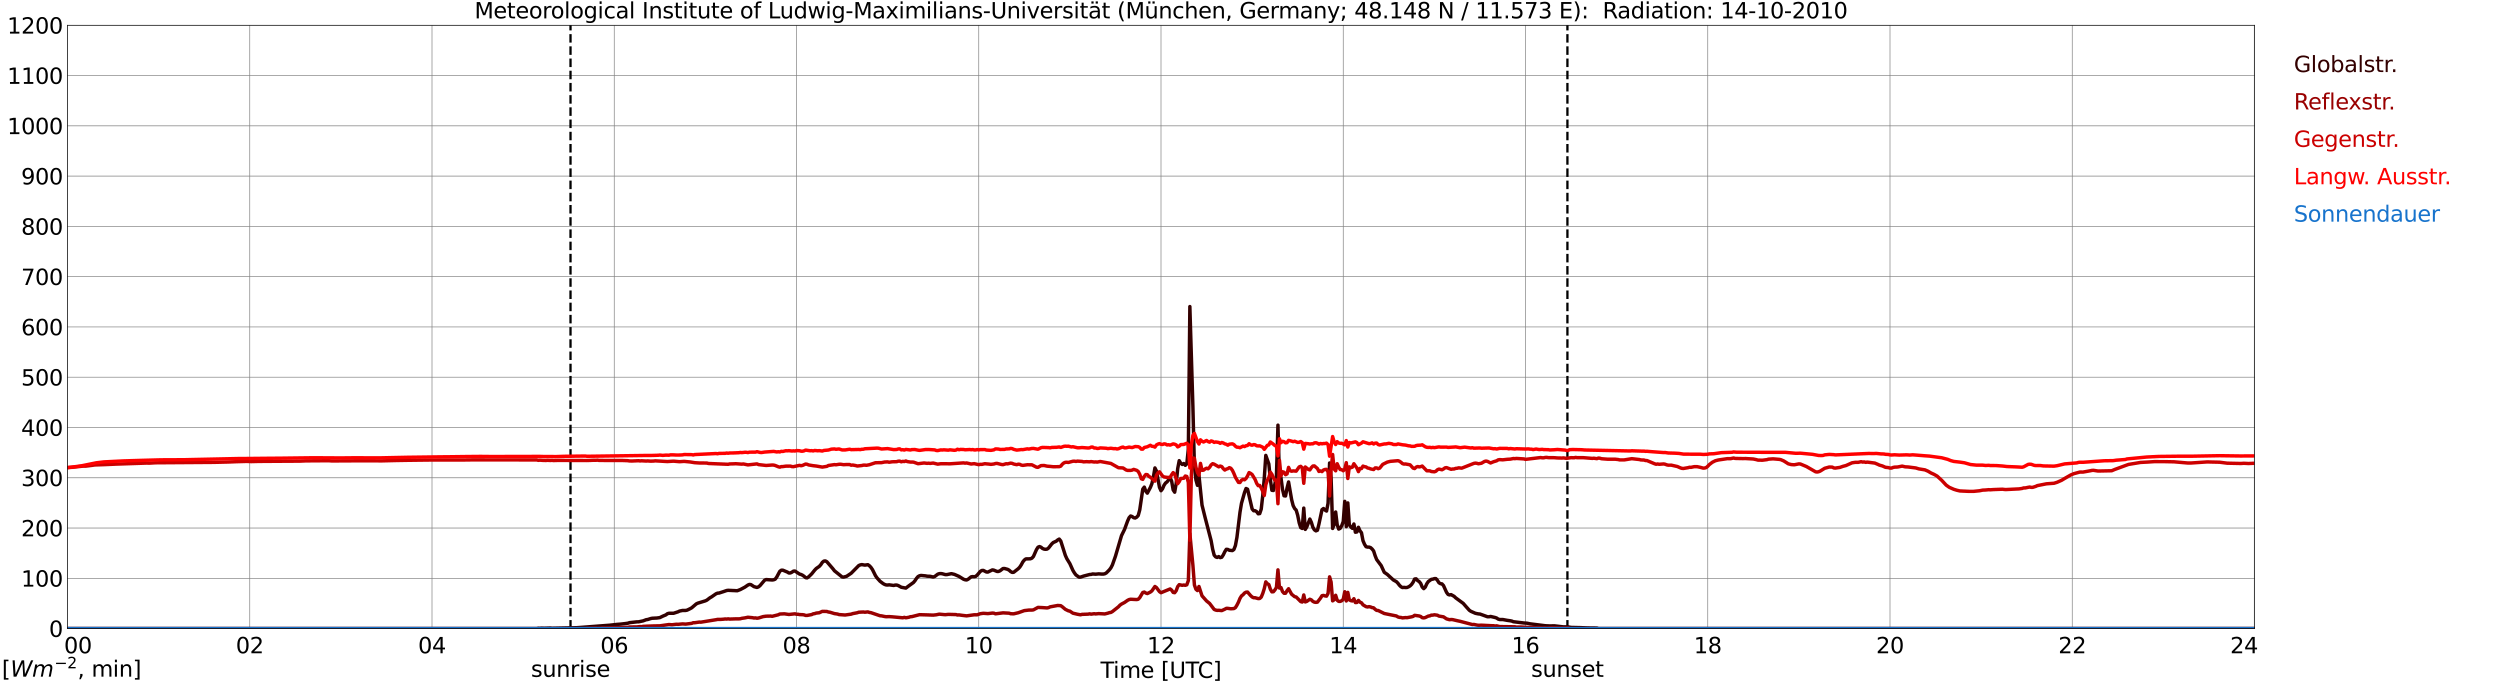 <?xml version="1.0" encoding="utf-8" standalone="no"?>
<!DOCTYPE svg PUBLIC "-//W3C//DTD SVG 1.1//EN"
  "http://www.w3.org/Graphics/SVG/1.1/DTD/svg11.dtd">
<svg xmlns:xlink="http://www.w3.org/1999/xlink" width="1085.4pt" height="296.64pt" viewBox="0 0 1085.4 296.64" xmlns="http://www.w3.org/2000/svg" version="1.1">
 <defs>
  <style type="text/css">*{stroke-linejoin: round; stroke-linecap: butt}</style>
 </defs>
 <g id="figure_1">
  <g id="patch_1">
   <path d="M 0 296.64 
L 1085.4 296.64 
L 1085.4 0 
L 0 0 
z
" style="fill: #ffffff"/>
  </g>
  <g id="axes_1">
   <g id="patch_2">
    <path d="M 29.306 272.909 
L 978.814 272.909 
L 978.814 10.976 
L 29.306 10.976 
z
" style="fill: #ffffff"/>
   </g>
   <g id="patch_3">
    <path d="M 978.814 272.909 
L 978.814 272.909 
L 978.814 10.976 
L 978.814 10.976 
z
" clip-path="url(#p05a57ea0f8)" style="fill: #d3d3d3; opacity: 0.25; stroke: #d3d3d3; stroke-linejoin: miter"/>
   </g>
   <g id="matplotlib.axis_1">
    <g id="xtick_1">
     <g id="line2d_1">
      <path d="M 29.306 272.909 
L 29.306 10.976 
" clip-path="url(#p05a57ea0f8)" style="fill: none; stroke: #808080; stroke-width: 0.3; stroke-linecap: square"/>
     </g>
     <g id="line2d_2"/>
     <g id="text_1">
      <!--    00 -->
      <g transform="translate(18.733 283.627) scale(0.095 -0.095)">
       <defs>
        <path id="DejaVuSans-20" transform="scale(0.016)"/>
        <path id="DejaVuSans-30" d="M 2034 4250 
Q 1547 4250 1301 3770 
Q 1056 3291 1056 2328 
Q 1056 1369 1301 889 
Q 1547 409 2034 409 
Q 2525 409 2770 889 
Q 3016 1369 3016 2328 
Q 3016 3291 2770 3770 
Q 2525 4250 2034 4250 
z
M 2034 4750 
Q 2819 4750 3233 4129 
Q 3647 3509 3647 2328 
Q 3647 1150 3233 529 
Q 2819 -91 2034 -91 
Q 1250 -91 836 529 
Q 422 1150 422 2328 
Q 422 3509 836 4129 
Q 1250 4750 2034 4750 
z
" transform="scale(0.016)"/>
       </defs>
       <use xlink:href="#DejaVuSans-20"/>
       <use xlink:href="#DejaVuSans-20" transform="translate(31.787 0)"/>
       <use xlink:href="#DejaVuSans-20" transform="translate(63.574 0)"/>
       <use xlink:href="#DejaVuSans-30" transform="translate(95.361 0)"/>
       <use xlink:href="#DejaVuSans-30" transform="translate(158.984 0)"/>
      </g>
     </g>
    </g>
    <g id="xtick_2">
     <g id="line2d_3">
      <path d="M 108.431 272.909 
L 108.431 10.976 
" clip-path="url(#p05a57ea0f8)" style="fill: none; stroke: #808080; stroke-width: 0.3; stroke-linecap: square"/>
     </g>
     <g id="line2d_4"/>
     <g id="text_2">
      <!-- 02 -->
      <g transform="translate(102.387 283.627) scale(0.095 -0.095)">
       <defs>
        <path id="DejaVuSans-32" d="M 1228 531 
L 3431 531 
L 3431 0 
L 469 0 
L 469 531 
Q 828 903 1448 1529 
Q 2069 2156 2228 2338 
Q 2531 2678 2651 2914 
Q 2772 3150 2772 3378 
Q 2772 3750 2511 3984 
Q 2250 4219 1831 4219 
Q 1534 4219 1204 4116 
Q 875 4013 500 3803 
L 500 4441 
Q 881 4594 1212 4672 
Q 1544 4750 1819 4750 
Q 2544 4750 2975 4387 
Q 3406 4025 3406 3419 
Q 3406 3131 3298 2873 
Q 3191 2616 2906 2266 
Q 2828 2175 2409 1742 
Q 1991 1309 1228 531 
z
" transform="scale(0.016)"/>
       </defs>
       <use xlink:href="#DejaVuSans-30"/>
       <use xlink:href="#DejaVuSans-32" transform="translate(63.623 0)"/>
      </g>
     </g>
    </g>
    <g id="xtick_3">
     <g id="line2d_5">
      <path d="M 187.557 272.909 
L 187.557 10.976 
" clip-path="url(#p05a57ea0f8)" style="fill: none; stroke: #808080; stroke-width: 0.3; stroke-linecap: square"/>
     </g>
     <g id="line2d_6"/>
     <g id="text_3">
      <!-- 04 -->
      <g transform="translate(181.513 283.627) scale(0.095 -0.095)">
       <defs>
        <path id="DejaVuSans-34" d="M 2419 4116 
L 825 1625 
L 2419 1625 
L 2419 4116 
z
M 2253 4666 
L 3047 4666 
L 3047 1625 
L 3713 1625 
L 3713 1100 
L 3047 1100 
L 3047 0 
L 2419 0 
L 2419 1100 
L 313 1100 
L 313 1709 
L 2253 4666 
z
" transform="scale(0.016)"/>
       </defs>
       <use xlink:href="#DejaVuSans-30"/>
       <use xlink:href="#DejaVuSans-34" transform="translate(63.623 0)"/>
      </g>
     </g>
    </g>
    <g id="xtick_4">
     <g id="line2d_7">
      <path d="M 266.683 272.909 
L 266.683 10.976 
" clip-path="url(#p05a57ea0f8)" style="fill: none; stroke: #808080; stroke-width: 0.3; stroke-linecap: square"/>
     </g>
     <g id="line2d_8"/>
     <g id="text_4">
      <!-- 06 -->
      <g transform="translate(260.638 283.627) scale(0.095 -0.095)">
       <defs>
        <path id="DejaVuSans-36" d="M 2113 2584 
Q 1688 2584 1439 2293 
Q 1191 2003 1191 1497 
Q 1191 994 1439 701 
Q 1688 409 2113 409 
Q 2538 409 2786 701 
Q 3034 994 3034 1497 
Q 3034 2003 2786 2293 
Q 2538 2584 2113 2584 
z
M 3366 4563 
L 3366 3988 
Q 3128 4100 2886 4159 
Q 2644 4219 2406 4219 
Q 1781 4219 1451 3797 
Q 1122 3375 1075 2522 
Q 1259 2794 1537 2939 
Q 1816 3084 2150 3084 
Q 2853 3084 3261 2657 
Q 3669 2231 3669 1497 
Q 3669 778 3244 343 
Q 2819 -91 2113 -91 
Q 1303 -91 875 529 
Q 447 1150 447 2328 
Q 447 3434 972 4092 
Q 1497 4750 2381 4750 
Q 2619 4750 2861 4703 
Q 3103 4656 3366 4563 
z
" transform="scale(0.016)"/>
       </defs>
       <use xlink:href="#DejaVuSans-30"/>
       <use xlink:href="#DejaVuSans-36" transform="translate(63.623 0)"/>
      </g>
     </g>
    </g>
    <g id="xtick_5">
     <g id="line2d_9">
      <path d="M 345.808 272.909 
L 345.808 10.976 
" clip-path="url(#p05a57ea0f8)" style="fill: none; stroke: #808080; stroke-width: 0.3; stroke-linecap: square"/>
     </g>
     <g id="line2d_10"/>
     <g id="text_5">
      <!-- 08 -->
      <g transform="translate(339.764 283.627) scale(0.095 -0.095)">
       <defs>
        <path id="DejaVuSans-38" d="M 2034 2216 
Q 1584 2216 1326 1975 
Q 1069 1734 1069 1313 
Q 1069 891 1326 650 
Q 1584 409 2034 409 
Q 2484 409 2743 651 
Q 3003 894 3003 1313 
Q 3003 1734 2745 1975 
Q 2488 2216 2034 2216 
z
M 1403 2484 
Q 997 2584 770 2862 
Q 544 3141 544 3541 
Q 544 4100 942 4425 
Q 1341 4750 2034 4750 
Q 2731 4750 3128 4425 
Q 3525 4100 3525 3541 
Q 3525 3141 3298 2862 
Q 3072 2584 2669 2484 
Q 3125 2378 3379 2068 
Q 3634 1759 3634 1313 
Q 3634 634 3220 271 
Q 2806 -91 2034 -91 
Q 1263 -91 848 271 
Q 434 634 434 1313 
Q 434 1759 690 2068 
Q 947 2378 1403 2484 
z
M 1172 3481 
Q 1172 3119 1398 2916 
Q 1625 2713 2034 2713 
Q 2441 2713 2670 2916 
Q 2900 3119 2900 3481 
Q 2900 3844 2670 4047 
Q 2441 4250 2034 4250 
Q 1625 4250 1398 4047 
Q 1172 3844 1172 3481 
z
" transform="scale(0.016)"/>
       </defs>
       <use xlink:href="#DejaVuSans-30"/>
       <use xlink:href="#DejaVuSans-38" transform="translate(63.623 0)"/>
      </g>
     </g>
    </g>
    <g id="xtick_6">
     <g id="line2d_11">
      <path d="M 424.934 272.909 
L 424.934 10.976 
" clip-path="url(#p05a57ea0f8)" style="fill: none; stroke: #808080; stroke-width: 0.3; stroke-linecap: square"/>
     </g>
     <g id="line2d_12"/>
     <g id="text_6">
      <!-- 10 -->
      <g transform="translate(418.89 283.627) scale(0.095 -0.095)">
       <defs>
        <path id="DejaVuSans-31" d="M 794 531 
L 1825 531 
L 1825 4091 
L 703 3866 
L 703 4441 
L 1819 4666 
L 2450 4666 
L 2450 531 
L 3481 531 
L 3481 0 
L 794 0 
L 794 531 
z
" transform="scale(0.016)"/>
       </defs>
       <use xlink:href="#DejaVuSans-31"/>
       <use xlink:href="#DejaVuSans-30" transform="translate(63.623 0)"/>
      </g>
     </g>
    </g>
    <g id="xtick_7">
     <g id="line2d_13">
      <path d="M 504.06 272.909 
L 504.06 10.976 
" clip-path="url(#p05a57ea0f8)" style="fill: none; stroke: #808080; stroke-width: 0.3; stroke-linecap: square"/>
     </g>
     <g id="line2d_14"/>
     <g id="text_7">
      <!-- 12 -->
      <g transform="translate(498.015 283.627) scale(0.095 -0.095)">
       <use xlink:href="#DejaVuSans-31"/>
       <use xlink:href="#DejaVuSans-32" transform="translate(63.623 0)"/>
      </g>
     </g>
    </g>
    <g id="xtick_8">
     <g id="line2d_15">
      <path d="M 583.185 272.909 
L 583.185 10.976 
" clip-path="url(#p05a57ea0f8)" style="fill: none; stroke: #808080; stroke-width: 0.3; stroke-linecap: square"/>
     </g>
     <g id="line2d_16"/>
     <g id="text_8">
      <!-- 14 -->
      <g transform="translate(577.141 283.627) scale(0.095 -0.095)">
       <use xlink:href="#DejaVuSans-31"/>
       <use xlink:href="#DejaVuSans-34" transform="translate(63.623 0)"/>
      </g>
     </g>
    </g>
    <g id="xtick_9">
     <g id="line2d_17">
      <path d="M 662.311 272.909 
L 662.311 10.976 
" clip-path="url(#p05a57ea0f8)" style="fill: none; stroke: #808080; stroke-width: 0.3; stroke-linecap: square"/>
     </g>
     <g id="line2d_18"/>
     <g id="text_9">
      <!-- 16 -->
      <g transform="translate(656.267 283.627) scale(0.095 -0.095)">
       <use xlink:href="#DejaVuSans-31"/>
       <use xlink:href="#DejaVuSans-36" transform="translate(63.623 0)"/>
      </g>
     </g>
    </g>
    <g id="xtick_10">
     <g id="line2d_19">
      <path d="M 741.437 272.909 
L 741.437 10.976 
" clip-path="url(#p05a57ea0f8)" style="fill: none; stroke: #808080; stroke-width: 0.3; stroke-linecap: square"/>
     </g>
     <g id="line2d_20"/>
     <g id="text_10">
      <!-- 18 -->
      <g transform="translate(735.392 283.627) scale(0.095 -0.095)">
       <use xlink:href="#DejaVuSans-31"/>
       <use xlink:href="#DejaVuSans-38" transform="translate(63.623 0)"/>
      </g>
     </g>
    </g>
    <g id="xtick_11">
     <g id="line2d_21">
      <path d="M 820.562 272.909 
L 820.562 10.976 
" clip-path="url(#p05a57ea0f8)" style="fill: none; stroke: #808080; stroke-width: 0.3; stroke-linecap: square"/>
     </g>
     <g id="line2d_22"/>
     <g id="text_11">
      <!-- 20 -->
      <g transform="translate(814.518 283.627) scale(0.095 -0.095)">
       <use xlink:href="#DejaVuSans-32"/>
       <use xlink:href="#DejaVuSans-30" transform="translate(63.623 0)"/>
      </g>
     </g>
    </g>
    <g id="xtick_12">
     <g id="line2d_23">
      <path d="M 899.688 272.909 
L 899.688 10.976 
" clip-path="url(#p05a57ea0f8)" style="fill: none; stroke: #808080; stroke-width: 0.3; stroke-linecap: square"/>
     </g>
     <g id="line2d_24"/>
     <g id="text_12">
      <!-- 22 -->
      <g transform="translate(893.644 283.627) scale(0.095 -0.095)">
       <use xlink:href="#DejaVuSans-32"/>
       <use xlink:href="#DejaVuSans-32" transform="translate(63.623 0)"/>
      </g>
     </g>
    </g>
    <g id="xtick_13">
     <g id="line2d_25">
      <path d="M 978.814 272.909 
L 978.814 10.976 
" clip-path="url(#p05a57ea0f8)" style="fill: none; stroke: #808080; stroke-width: 0.3; stroke-linecap: square"/>
     </g>
     <g id="line2d_26"/>
     <g id="text_13">
      <!-- 24    -->
      <g transform="translate(968.241 283.627) scale(0.095 -0.095)">
       <use xlink:href="#DejaVuSans-32"/>
       <use xlink:href="#DejaVuSans-34" transform="translate(63.623 0)"/>
       <use xlink:href="#DejaVuSans-20" transform="translate(127.246 0)"/>
       <use xlink:href="#DejaVuSans-20" transform="translate(159.033 0)"/>
       <use xlink:href="#DejaVuSans-20" transform="translate(190.82 0)"/>
      </g>
     </g>
    </g>
    <g id="text_14">
     <!-- Time [UTC] -->
     <g transform="translate(477.806 294.322) scale(0.095 -0.095)">
      <defs>
       <path id="DejaVuSans-54" d="M -19 4666 
L 3928 4666 
L 3928 4134 
L 2272 4134 
L 2272 0 
L 1638 0 
L 1638 4134 
L -19 4134 
L -19 4666 
z
" transform="scale(0.016)"/>
       <path id="DejaVuSans-69" d="M 603 3500 
L 1178 3500 
L 1178 0 
L 603 0 
L 603 3500 
z
M 603 4863 
L 1178 4863 
L 1178 4134 
L 603 4134 
L 603 4863 
z
" transform="scale(0.016)"/>
       <path id="DejaVuSans-6d" d="M 3328 2828 
Q 3544 3216 3844 3400 
Q 4144 3584 4550 3584 
Q 5097 3584 5394 3201 
Q 5691 2819 5691 2113 
L 5691 0 
L 5113 0 
L 5113 2094 
Q 5113 2597 4934 2840 
Q 4756 3084 4391 3084 
Q 3944 3084 3684 2787 
Q 3425 2491 3425 1978 
L 3425 0 
L 2847 0 
L 2847 2094 
Q 2847 2600 2669 2842 
Q 2491 3084 2119 3084 
Q 1678 3084 1418 2786 
Q 1159 2488 1159 1978 
L 1159 0 
L 581 0 
L 581 3500 
L 1159 3500 
L 1159 2956 
Q 1356 3278 1631 3431 
Q 1906 3584 2284 3584 
Q 2666 3584 2933 3390 
Q 3200 3197 3328 2828 
z
" transform="scale(0.016)"/>
       <path id="DejaVuSans-65" d="M 3597 1894 
L 3597 1613 
L 953 1613 
Q 991 1019 1311 708 
Q 1631 397 2203 397 
Q 2534 397 2845 478 
Q 3156 559 3463 722 
L 3463 178 
Q 3153 47 2828 -22 
Q 2503 -91 2169 -91 
Q 1331 -91 842 396 
Q 353 884 353 1716 
Q 353 2575 817 3079 
Q 1281 3584 2069 3584 
Q 2775 3584 3186 3129 
Q 3597 2675 3597 1894 
z
M 3022 2063 
Q 3016 2534 2758 2815 
Q 2500 3097 2075 3097 
Q 1594 3097 1305 2825 
Q 1016 2553 972 2059 
L 3022 2063 
z
" transform="scale(0.016)"/>
       <path id="DejaVuSans-5b" d="M 550 4863 
L 1875 4863 
L 1875 4416 
L 1125 4416 
L 1125 -397 
L 1875 -397 
L 1875 -844 
L 550 -844 
L 550 4863 
z
" transform="scale(0.016)"/>
       <path id="DejaVuSans-55" d="M 556 4666 
L 1191 4666 
L 1191 1831 
Q 1191 1081 1462 751 
Q 1734 422 2344 422 
Q 2950 422 3222 751 
Q 3494 1081 3494 1831 
L 3494 4666 
L 4128 4666 
L 4128 1753 
Q 4128 841 3676 375 
Q 3225 -91 2344 -91 
Q 1459 -91 1007 375 
Q 556 841 556 1753 
L 556 4666 
z
" transform="scale(0.016)"/>
       <path id="DejaVuSans-43" d="M 4122 4306 
L 4122 3641 
Q 3803 3938 3442 4084 
Q 3081 4231 2675 4231 
Q 1875 4231 1450 3742 
Q 1025 3253 1025 2328 
Q 1025 1406 1450 917 
Q 1875 428 2675 428 
Q 3081 428 3442 575 
Q 3803 722 4122 1019 
L 4122 359 
Q 3791 134 3420 21 
Q 3050 -91 2638 -91 
Q 1578 -91 968 557 
Q 359 1206 359 2328 
Q 359 3453 968 4101 
Q 1578 4750 2638 4750 
Q 3056 4750 3426 4639 
Q 3797 4528 4122 4306 
z
" transform="scale(0.016)"/>
       <path id="DejaVuSans-5d" d="M 1947 4863 
L 1947 -844 
L 622 -844 
L 622 -397 
L 1369 -397 
L 1369 4416 
L 622 4416 
L 622 4863 
L 1947 4863 
z
" transform="scale(0.016)"/>
      </defs>
      <use xlink:href="#DejaVuSans-54"/>
      <use xlink:href="#DejaVuSans-69" transform="translate(57.959 0)"/>
      <use xlink:href="#DejaVuSans-6d" transform="translate(85.742 0)"/>
      <use xlink:href="#DejaVuSans-65" transform="translate(183.154 0)"/>
      <use xlink:href="#DejaVuSans-20" transform="translate(244.678 0)"/>
      <use xlink:href="#DejaVuSans-5b" transform="translate(276.465 0)"/>
      <use xlink:href="#DejaVuSans-55" transform="translate(315.479 0)"/>
      <use xlink:href="#DejaVuSans-54" transform="translate(388.672 0)"/>
      <use xlink:href="#DejaVuSans-43" transform="translate(443.881 0)"/>
      <use xlink:href="#DejaVuSans-5d" transform="translate(513.705 0)"/>
     </g>
    </g>
   </g>
   <g id="matplotlib.axis_2">
    <g id="ytick_1">
     <g id="line2d_27">
      <path d="M 29.306 272.909 
L 978.814 272.909 
" clip-path="url(#p05a57ea0f8)" style="fill: none; stroke: #808080; stroke-width: 0.3; stroke-linecap: square"/>
     </g>
     <g id="line2d_28"/>
     <g id="text_15">
      <!-- 0 -->
      <g transform="translate(21.261 276.518) scale(0.095 -0.095)">
       <use xlink:href="#DejaVuSans-30"/>
      </g>
     </g>
    </g>
    <g id="ytick_2">
     <g id="line2d_29">
      <path d="M 29.306 251.081 
L 978.814 251.081 
" clip-path="url(#p05a57ea0f8)" style="fill: none; stroke: #808080; stroke-width: 0.3; stroke-linecap: square"/>
     </g>
     <g id="line2d_30"/>
     <g id="text_16">
      <!-- 100 -->
      <g transform="translate(9.173 254.69) scale(0.095 -0.095)">
       <use xlink:href="#DejaVuSans-31"/>
       <use xlink:href="#DejaVuSans-30" transform="translate(63.623 0)"/>
       <use xlink:href="#DejaVuSans-30" transform="translate(127.246 0)"/>
      </g>
     </g>
    </g>
    <g id="ytick_3">
     <g id="line2d_31">
      <path d="M 29.306 229.253 
L 978.814 229.253 
" clip-path="url(#p05a57ea0f8)" style="fill: none; stroke: #808080; stroke-width: 0.3; stroke-linecap: square"/>
     </g>
     <g id="line2d_32"/>
     <g id="text_17">
      <!-- 200 -->
      <g transform="translate(9.173 232.863) scale(0.095 -0.095)">
       <use xlink:href="#DejaVuSans-32"/>
       <use xlink:href="#DejaVuSans-30" transform="translate(63.623 0)"/>
       <use xlink:href="#DejaVuSans-30" transform="translate(127.246 0)"/>
      </g>
     </g>
    </g>
    <g id="ytick_4">
     <g id="line2d_33">
      <path d="M 29.306 207.426 
L 978.814 207.426 
" clip-path="url(#p05a57ea0f8)" style="fill: none; stroke: #808080; stroke-width: 0.3; stroke-linecap: square"/>
     </g>
     <g id="line2d_34"/>
     <g id="text_18">
      <!-- 300 -->
      <g transform="translate(9.173 211.035) scale(0.095 -0.095)">
       <defs>
        <path id="DejaVuSans-33" d="M 2597 2516 
Q 3050 2419 3304 2112 
Q 3559 1806 3559 1356 
Q 3559 666 3084 287 
Q 2609 -91 1734 -91 
Q 1441 -91 1130 -33 
Q 819 25 488 141 
L 488 750 
Q 750 597 1062 519 
Q 1375 441 1716 441 
Q 2309 441 2620 675 
Q 2931 909 2931 1356 
Q 2931 1769 2642 2001 
Q 2353 2234 1838 2234 
L 1294 2234 
L 1294 2753 
L 1863 2753 
Q 2328 2753 2575 2939 
Q 2822 3125 2822 3475 
Q 2822 3834 2567 4026 
Q 2313 4219 1838 4219 
Q 1578 4219 1281 4162 
Q 984 4106 628 3988 
L 628 4550 
Q 988 4650 1302 4700 
Q 1616 4750 1894 4750 
Q 2613 4750 3031 4423 
Q 3450 4097 3450 3541 
Q 3450 3153 3228 2886 
Q 3006 2619 2597 2516 
z
" transform="scale(0.016)"/>
       </defs>
       <use xlink:href="#DejaVuSans-33"/>
       <use xlink:href="#DejaVuSans-30" transform="translate(63.623 0)"/>
       <use xlink:href="#DejaVuSans-30" transform="translate(127.246 0)"/>
      </g>
     </g>
    </g>
    <g id="ytick_5">
     <g id="line2d_35">
      <path d="M 29.306 185.598 
L 978.814 185.598 
" clip-path="url(#p05a57ea0f8)" style="fill: none; stroke: #808080; stroke-width: 0.3; stroke-linecap: square"/>
     </g>
     <g id="line2d_36"/>
     <g id="text_19">
      <!-- 400 -->
      <g transform="translate(9.173 189.207) scale(0.095 -0.095)">
       <use xlink:href="#DejaVuSans-34"/>
       <use xlink:href="#DejaVuSans-30" transform="translate(63.623 0)"/>
       <use xlink:href="#DejaVuSans-30" transform="translate(127.246 0)"/>
      </g>
     </g>
    </g>
    <g id="ytick_6">
     <g id="line2d_37">
      <path d="M 29.306 163.77 
L 978.814 163.77 
" clip-path="url(#p05a57ea0f8)" style="fill: none; stroke: #808080; stroke-width: 0.3; stroke-linecap: square"/>
     </g>
     <g id="line2d_38"/>
     <g id="text_20">
      <!-- 500 -->
      <g transform="translate(9.173 167.379) scale(0.095 -0.095)">
       <defs>
        <path id="DejaVuSans-35" d="M 691 4666 
L 3169 4666 
L 3169 4134 
L 1269 4134 
L 1269 2991 
Q 1406 3038 1543 3061 
Q 1681 3084 1819 3084 
Q 2600 3084 3056 2656 
Q 3513 2228 3513 1497 
Q 3513 744 3044 326 
Q 2575 -91 1722 -91 
Q 1428 -91 1123 -41 
Q 819 9 494 109 
L 494 744 
Q 775 591 1075 516 
Q 1375 441 1709 441 
Q 2250 441 2565 725 
Q 2881 1009 2881 1497 
Q 2881 1984 2565 2268 
Q 2250 2553 1709 2553 
Q 1456 2553 1204 2497 
Q 953 2441 691 2322 
L 691 4666 
z
" transform="scale(0.016)"/>
       </defs>
       <use xlink:href="#DejaVuSans-35"/>
       <use xlink:href="#DejaVuSans-30" transform="translate(63.623 0)"/>
       <use xlink:href="#DejaVuSans-30" transform="translate(127.246 0)"/>
      </g>
     </g>
    </g>
    <g id="ytick_7">
     <g id="line2d_39">
      <path d="M 29.306 141.942 
L 978.814 141.942 
" clip-path="url(#p05a57ea0f8)" style="fill: none; stroke: #808080; stroke-width: 0.3; stroke-linecap: square"/>
     </g>
     <g id="line2d_40"/>
     <g id="text_21">
      <!-- 600 -->
      <g transform="translate(9.173 145.551) scale(0.095 -0.095)">
       <use xlink:href="#DejaVuSans-36"/>
       <use xlink:href="#DejaVuSans-30" transform="translate(63.623 0)"/>
       <use xlink:href="#DejaVuSans-30" transform="translate(127.246 0)"/>
      </g>
     </g>
    </g>
    <g id="ytick_8">
     <g id="line2d_41">
      <path d="M 29.306 120.114 
L 978.814 120.114 
" clip-path="url(#p05a57ea0f8)" style="fill: none; stroke: #808080; stroke-width: 0.3; stroke-linecap: square"/>
     </g>
     <g id="line2d_42"/>
     <g id="text_22">
      <!-- 700 -->
      <g transform="translate(9.173 123.724) scale(0.095 -0.095)">
       <defs>
        <path id="DejaVuSans-37" d="M 525 4666 
L 3525 4666 
L 3525 4397 
L 1831 0 
L 1172 0 
L 2766 4134 
L 525 4134 
L 525 4666 
z
" transform="scale(0.016)"/>
       </defs>
       <use xlink:href="#DejaVuSans-37"/>
       <use xlink:href="#DejaVuSans-30" transform="translate(63.623 0)"/>
       <use xlink:href="#DejaVuSans-30" transform="translate(127.246 0)"/>
      </g>
     </g>
    </g>
    <g id="ytick_9">
     <g id="line2d_43">
      <path d="M 29.306 98.287 
L 978.814 98.287 
" clip-path="url(#p05a57ea0f8)" style="fill: none; stroke: #808080; stroke-width: 0.3; stroke-linecap: square"/>
     </g>
     <g id="line2d_44"/>
     <g id="text_23">
      <!-- 800 -->
      <g transform="translate(9.173 101.896) scale(0.095 -0.095)">
       <use xlink:href="#DejaVuSans-38"/>
       <use xlink:href="#DejaVuSans-30" transform="translate(63.623 0)"/>
       <use xlink:href="#DejaVuSans-30" transform="translate(127.246 0)"/>
      </g>
     </g>
    </g>
    <g id="ytick_10">
     <g id="line2d_45">
      <path d="M 29.306 76.459 
L 978.814 76.459 
" clip-path="url(#p05a57ea0f8)" style="fill: none; stroke: #808080; stroke-width: 0.3; stroke-linecap: square"/>
     </g>
     <g id="line2d_46"/>
     <g id="text_24">
      <!-- 900 -->
      <g transform="translate(9.173 80.068) scale(0.095 -0.095)">
       <defs>
        <path id="DejaVuSans-39" d="M 703 97 
L 703 672 
Q 941 559 1184 500 
Q 1428 441 1663 441 
Q 2288 441 2617 861 
Q 2947 1281 2994 2138 
Q 2813 1869 2534 1725 
Q 2256 1581 1919 1581 
Q 1219 1581 811 2004 
Q 403 2428 403 3163 
Q 403 3881 828 4315 
Q 1253 4750 1959 4750 
Q 2769 4750 3195 4129 
Q 3622 3509 3622 2328 
Q 3622 1225 3098 567 
Q 2575 -91 1691 -91 
Q 1453 -91 1209 -44 
Q 966 3 703 97 
z
M 1959 2075 
Q 2384 2075 2632 2365 
Q 2881 2656 2881 3163 
Q 2881 3666 2632 3958 
Q 2384 4250 1959 4250 
Q 1534 4250 1286 3958 
Q 1038 3666 1038 3163 
Q 1038 2656 1286 2365 
Q 1534 2075 1959 2075 
z
" transform="scale(0.016)"/>
       </defs>
       <use xlink:href="#DejaVuSans-39"/>
       <use xlink:href="#DejaVuSans-30" transform="translate(63.623 0)"/>
       <use xlink:href="#DejaVuSans-30" transform="translate(127.246 0)"/>
      </g>
     </g>
    </g>
    <g id="ytick_11">
     <g id="line2d_47">
      <path d="M 29.306 54.631 
L 978.814 54.631 
" clip-path="url(#p05a57ea0f8)" style="fill: none; stroke: #808080; stroke-width: 0.3; stroke-linecap: square"/>
     </g>
     <g id="line2d_48"/>
     <g id="text_25">
      <!-- 1000 -->
      <g transform="translate(3.128 58.24) scale(0.095 -0.095)">
       <use xlink:href="#DejaVuSans-31"/>
       <use xlink:href="#DejaVuSans-30" transform="translate(63.623 0)"/>
       <use xlink:href="#DejaVuSans-30" transform="translate(127.246 0)"/>
       <use xlink:href="#DejaVuSans-30" transform="translate(190.869 0)"/>
      </g>
     </g>
    </g>
    <g id="ytick_12">
     <g id="line2d_49">
      <path d="M 29.306 32.803 
L 978.814 32.803 
" clip-path="url(#p05a57ea0f8)" style="fill: none; stroke: #808080; stroke-width: 0.3; stroke-linecap: square"/>
     </g>
     <g id="line2d_50"/>
     <g id="text_26">
      <!-- 1100 -->
      <g transform="translate(3.128 36.413) scale(0.095 -0.095)">
       <use xlink:href="#DejaVuSans-31"/>
       <use xlink:href="#DejaVuSans-31" transform="translate(63.623 0)"/>
       <use xlink:href="#DejaVuSans-30" transform="translate(127.246 0)"/>
       <use xlink:href="#DejaVuSans-30" transform="translate(190.869 0)"/>
      </g>
     </g>
    </g>
    <g id="ytick_13">
     <g id="line2d_51">
      <path d="M 29.306 10.976 
L 978.814 10.976 
" clip-path="url(#p05a57ea0f8)" style="fill: none; stroke: #808080; stroke-width: 0.3; stroke-linecap: square"/>
     </g>
     <g id="line2d_52"/>
     <g id="text_27">
      <!-- 1200 -->
      <g transform="translate(3.128 14.585) scale(0.095 -0.095)">
       <use xlink:href="#DejaVuSans-31"/>
       <use xlink:href="#DejaVuSans-32" transform="translate(63.623 0)"/>
       <use xlink:href="#DejaVuSans-30" transform="translate(127.246 0)"/>
       <use xlink:href="#DejaVuSans-30" transform="translate(190.869 0)"/>
      </g>
     </g>
    </g>
   </g>
   <g id="line2d_53">
    <path d="M 247.693 272.909 
L 247.693 10.976 
" clip-path="url(#p05a57ea0f8)" style="fill: none; stroke-dasharray: 3.7,1.6; stroke-dashoffset: 0; stroke: #000000"/>
   </g>
   <g id="line2d_54">
    <path d="M 680.51 272.909 
L 680.51 10.976 
" clip-path="url(#p05a57ea0f8)" style="fill: none; stroke-dasharray: 3.7,1.6; stroke-dashoffset: 0; stroke: #000000"/>
   </g>
   <g id="line2d_55">
    <path d="M 29.306 272.909 
L 233.054 272.909 
L 233.714 272.765 
L 234.373 272.811 
L 235.033 272.719 
L 236.351 272.765 
L 238.989 272.673 
L 239.648 272.765 
L 241.626 272.719 
L 245.583 272.627 
L 247.561 272.581 
L 250.198 272.536 
L 251.517 272.444 
L 264.705 271.438 
L 268.002 271.071 
L 269.32 270.979 
L 271.298 270.752 
L 272.617 270.569 
L 273.277 270.34 
L 276.573 269.973 
L 277.233 269.973 
L 279.211 269.56 
L 280.53 269.058 
L 281.189 268.967 
L 282.508 268.554 
L 283.167 268.417 
L 285.145 268.325 
L 286.464 268.144 
L 287.783 267.502 
L 289.102 266.954 
L 289.761 266.45 
L 290.42 266.267 
L 292.399 266.267 
L 294.377 265.627 
L 295.036 265.306 
L 296.355 265.031 
L 297.674 265.031 
L 298.333 264.894 
L 299.652 264.254 
L 300.311 263.887 
L 302.289 262.194 
L 302.949 261.873 
L 306.246 260.866 
L 306.905 260.548 
L 308.224 259.539 
L 308.883 259.175 
L 310.861 257.802 
L 311.521 257.527 
L 312.18 257.481 
L 314.158 256.839 
L 315.477 256.383 
L 316.136 256.291 
L 320.093 256.475 
L 321.411 255.97 
L 323.39 254.918 
L 324.708 254.004 
L 325.368 253.729 
L 326.027 253.82 
L 327.346 254.689 
L 328.665 255.056 
L 329.324 254.781 
L 329.983 254.231 
L 331.961 251.897 
L 332.621 251.622 
L 335.258 251.806 
L 335.918 251.714 
L 336.577 251.441 
L 337.236 250.524 
L 338.555 248.054 
L 339.215 247.551 
L 339.874 247.551 
L 341.852 248.374 
L 342.512 248.787 
L 343.171 248.741 
L 343.83 248.42 
L 344.49 247.962 
L 345.149 247.916 
L 347.127 249.243 
L 347.787 249.426 
L 348.446 249.747 
L 349.105 250.206 
L 349.765 250.799 
L 350.424 250.891 
L 351.083 250.433 
L 352.402 249.151 
L 353.721 247.506 
L 354.38 246.818 
L 355.699 245.903 
L 356.359 245.17 
L 357.018 244.164 
L 357.677 243.616 
L 358.337 243.524 
L 358.996 243.889 
L 361.634 246.956 
L 362.293 247.824 
L 363.612 248.879 
L 365.59 250.479 
L 366.249 250.57 
L 367.568 250.206 
L 369.546 248.879 
L 372.843 245.537 
L 373.502 245.262 
L 374.162 245.126 
L 375.481 245.353 
L 376.799 245.17 
L 377.459 245.628 
L 378.118 246.316 
L 378.777 247.276 
L 380.096 249.931 
L 380.756 250.891 
L 382.074 252.356 
L 383.393 253.362 
L 384.053 253.729 
L 384.712 253.958 
L 385.371 254.004 
L 386.031 253.912 
L 388.009 254.185 
L 388.668 254.004 
L 389.328 254.004 
L 389.987 254.231 
L 391.306 254.964 
L 393.284 255.331 
L 394.603 254.322 
L 396.581 252.904 
L 397.24 252.127 
L 397.899 251.12 
L 398.559 250.341 
L 399.218 249.977 
L 399.878 249.839 
L 401.856 250.022 
L 402.515 250.16 
L 403.834 250.206 
L 405.153 250.524 
L 405.812 250.295 
L 407.131 249.289 
L 407.79 249.06 
L 408.45 249.014 
L 409.109 249.106 
L 410.428 249.472 
L 411.087 249.472 
L 413.065 249.06 
L 414.384 249.381 
L 416.362 250.252 
L 418.34 251.487 
L 419 251.714 
L 419.659 251.806 
L 420.318 251.487 
L 421.637 250.433 
L 422.297 250.341 
L 422.956 250.387 
L 423.615 250.252 
L 424.275 249.656 
L 425.593 248.099 
L 426.253 247.689 
L 426.912 247.643 
L 428.231 248.329 
L 428.89 248.374 
L 430.209 247.733 
L 430.869 247.414 
L 431.528 247.551 
L 432.847 248.099 
L 433.506 248.099 
L 434.165 247.824 
L 435.484 246.818 
L 436.144 246.818 
L 437.462 247.185 
L 438.122 247.551 
L 438.781 248.145 
L 439.44 248.512 
L 440.1 248.466 
L 442.078 246.91 
L 442.737 246.224 
L 443.397 245.216 
L 444.056 243.98 
L 444.716 243.158 
L 445.375 242.653 
L 447.353 242.608 
L 448.012 242.335 
L 448.672 241.601 
L 449.991 238.628 
L 450.65 237.574 
L 451.309 237.301 
L 451.969 237.574 
L 452.628 238.124 
L 453.287 238.399 
L 453.947 238.491 
L 454.606 238.399 
L 455.266 237.895 
L 456.584 236.201 
L 457.244 235.562 
L 458.563 234.966 
L 459.222 234.418 
L 459.881 234.051 
L 460.541 234.876 
L 462.519 241.099 
L 463.178 242.564 
L 464.497 244.714 
L 465.816 247.643 
L 466.475 248.741 
L 467.134 249.61 
L 468.453 250.57 
L 469.113 250.57 
L 470.431 250.114 
L 473.069 249.426 
L 473.728 249.381 
L 474.388 249.197 
L 475.706 249.289 
L 477.025 249.151 
L 478.344 249.243 
L 479.003 249.243 
L 479.663 249.106 
L 480.322 248.741 
L 481.641 247.414 
L 482.3 246.543 
L 482.96 245.262 
L 484.278 241.51 
L 486.916 232.541 
L 488.235 229.84 
L 489.553 226.226 
L 490.213 224.761 
L 490.872 224.03 
L 491.532 224.259 
L 492.191 224.761 
L 492.85 224.899 
L 493.51 224.534 
L 494.169 223.801 
L 494.828 221.376 
L 496.147 212.361 
L 496.807 211.492 
L 497.466 213.275 
L 498.125 214.1 
L 499.444 211.63 
L 500.103 209.982 
L 500.763 207.052 
L 501.422 203.163 
L 502.082 204.49 
L 503.4 211.584 
L 504.06 213.048 
L 504.719 212.223 
L 505.379 210.667 
L 506.038 209.707 
L 506.697 209.202 
L 508.016 207.465 
L 508.675 208.838 
L 509.335 212.682 
L 509.994 213.688 
L 510.654 209.89 
L 511.313 203.438 
L 511.972 200.006 
L 512.632 201.104 
L 513.291 201.652 
L 513.95 201.242 
L 514.61 202.019 
L 515.269 201.379 
L 515.929 194.881 
L 516.588 133.104 
L 517.907 176.439 
L 518.566 202.706 
L 519.226 208.379 
L 519.885 210.713 
L 520.544 206.459 
L 521.863 219.271 
L 523.182 224.58 
L 525.819 234.739 
L 526.479 238.399 
L 527.138 241.008 
L 527.797 241.785 
L 528.457 242.014 
L 529.116 241.647 
L 529.776 242.105 
L 530.435 241.922 
L 531.094 240.916 
L 531.754 239.543 
L 532.413 238.491 
L 533.073 238.537 
L 533.732 238.901 
L 535.051 239.039 
L 535.71 238.582 
L 536.369 236.843 
L 537.029 233.274 
L 538.348 222.428 
L 539.007 218.492 
L 540.326 213.825 
L 540.985 212.086 
L 541.644 212.407 
L 543.623 220.963 
L 544.282 221.742 
L 544.941 221.742 
L 545.601 222.153 
L 546.26 223.069 
L 546.919 222.978 
L 547.579 221.009 
L 548.238 215.107 
L 548.898 207.602 
L 549.557 197.717 
L 550.876 201.425 
L 551.535 208.15 
L 552.195 212.865 
L 552.854 212.957 
L 553.513 210.073 
L 554.173 206.596 
L 554.832 184.585 
L 555.491 207.419 
L 556.151 207.373 
L 556.81 212.407 
L 557.47 215.244 
L 558.129 215.336 
L 558.788 211.902 
L 559.448 209.248 
L 560.766 216.892 
L 561.426 219.498 
L 562.085 220.78 
L 562.745 221.467 
L 563.404 223.709 
L 564.063 227.005 
L 564.723 229.063 
L 565.382 229.43 
L 566.042 220.599 
L 566.701 229.84 
L 567.36 228.743 
L 568.679 225.357 
L 569.338 226.776 
L 569.998 228.926 
L 570.657 230.024 
L 571.317 230.482 
L 571.976 230.207 
L 572.635 227.507 
L 573.954 221.284 
L 574.613 220.78 
L 575.273 221.467 
L 575.932 221.88 
L 576.592 218.492 
L 577.251 201.013 
L 577.91 207.419 
L 578.57 229.43 
L 579.229 227.69 
L 579.889 222.29 
L 580.548 227.782 
L 581.207 229.705 
L 581.867 229.384 
L 582.526 228.24 
L 583.185 226.409 
L 583.845 217.669 
L 584.504 228.651 
L 585.164 218.355 
L 585.823 227.874 
L 586.482 228.788 
L 587.142 229.384 
L 587.801 227.507 
L 588.46 231.076 
L 589.12 230.941 
L 589.779 228.926 
L 590.439 230.436 
L 591.098 231.305 
L 591.757 234.739 
L 592.417 236.293 
L 593.076 237.347 
L 593.736 237.528 
L 594.395 237.528 
L 595.054 237.757 
L 595.714 238.353 
L 596.373 239.222 
L 597.032 241.283 
L 597.692 242.928 
L 599.67 245.583 
L 600.989 248.466 
L 602.307 249.381 
L 604.945 251.806 
L 606.264 252.539 
L 606.923 253.225 
L 607.582 254.095 
L 608.242 254.735 
L 608.901 255.102 
L 609.561 255.01 
L 610.22 255.102 
L 610.879 255.056 
L 611.539 254.781 
L 612.198 254.368 
L 612.858 253.729 
L 613.517 252.768 
L 614.176 251.395 
L 614.836 251.304 
L 615.495 252.081 
L 616.154 252.493 
L 616.814 253.316 
L 617.473 254.873 
L 618.133 255.558 
L 618.792 254.918 
L 619.451 253.454 
L 620.111 252.493 
L 621.429 251.533 
L 622.089 251.441 
L 622.748 251.212 
L 623.408 251.212 
L 624.067 251.943 
L 624.726 252.995 
L 625.386 253.408 
L 626.045 253.5 
L 626.705 254.231 
L 628.023 257.16 
L 628.683 258.075 
L 629.342 258.304 
L 630.001 258.166 
L 631.32 258.9 
L 631.98 259.539 
L 635.276 261.964 
L 636.595 263.475 
L 637.914 264.939 
L 638.573 265.398 
L 640.552 266.267 
L 641.87 266.542 
L 642.53 266.587 
L 645.827 267.777 
L 646.486 267.777 
L 647.145 267.64 
L 649.123 268.098 
L 649.783 268.325 
L 650.442 268.783 
L 651.102 268.967 
L 652.42 268.967 
L 654.399 269.333 
L 655.717 269.517 
L 656.377 269.652 
L 657.036 269.927 
L 661.652 270.477 
L 662.97 270.569 
L 664.289 270.842 
L 670.883 271.667 
L 672.861 271.758 
L 674.839 271.713 
L 678.796 272.169 
L 680.774 272.169 
L 682.092 272.398 
L 686.049 272.49 
L 689.346 272.627 
L 693.302 272.673 
L 693.961 272.909 
L 978.154 272.909 
L 978.154 272.909 
" clip-path="url(#p05a57ea0f8)" style="fill: none; stroke: #330000; stroke-width: 1.5; stroke-linecap: square"/>
   </g>
   <g id="line2d_56">
    <path d="M 29.306 272.909 
L 254.155 272.909 
L 254.814 272.782 
L 258.111 272.688 
L 258.77 272.643 
L 259.43 272.782 
L 260.089 272.688 
L 260.748 272.734 
L 261.408 272.594 
L 262.726 272.594 
L 266.023 272.503 
L 268.002 272.455 
L 272.617 272.363 
L 273.277 272.223 
L 276.573 272.175 
L 277.892 272.036 
L 278.552 272.084 
L 279.211 271.944 
L 281.189 271.85 
L 283.827 271.758 
L 286.464 271.71 
L 290.42 271.152 
L 291.739 271.246 
L 293.717 271.012 
L 294.377 271.06 
L 296.355 270.872 
L 297.674 270.966 
L 300.311 270.641 
L 300.971 270.361 
L 301.63 270.361 
L 302.949 270.176 
L 303.608 270.082 
L 304.267 270.128 
L 306.246 269.803 
L 310.861 269.058 
L 311.521 268.919 
L 312.839 268.919 
L 314.158 268.825 
L 314.818 268.733 
L 315.477 268.779 
L 316.136 268.685 
L 316.796 268.779 
L 319.433 268.685 
L 320.752 268.685 
L 321.411 268.639 
L 322.071 268.454 
L 323.39 268.266 
L 324.708 267.987 
L 326.686 268.174 
L 327.346 268.314 
L 328.005 268.266 
L 328.665 268.406 
L 329.324 268.314 
L 331.302 267.709 
L 332.621 267.522 
L 334.599 267.476 
L 335.258 267.57 
L 337.896 266.917 
L 338.555 266.592 
L 340.533 266.498 
L 342.512 266.777 
L 345.149 266.498 
L 345.808 266.684 
L 346.468 266.684 
L 347.127 266.823 
L 348.446 266.871 
L 349.105 266.963 
L 349.765 267.196 
L 350.424 267.196 
L 352.402 266.823 
L 353.062 266.498 
L 353.721 266.406 
L 354.38 266.173 
L 355.699 266.033 
L 357.018 265.428 
L 358.996 265.474 
L 359.655 265.708 
L 360.315 265.799 
L 362.293 266.406 
L 363.612 266.592 
L 364.271 266.823 
L 366.909 267.011 
L 369.546 266.638 
L 370.206 266.406 
L 372.184 266.033 
L 372.843 265.799 
L 374.821 265.708 
L 375.481 265.799 
L 376.799 265.66 
L 377.459 265.893 
L 378.118 265.987 
L 382.074 267.336 
L 382.734 267.382 
L 384.053 267.661 
L 384.712 267.755 
L 386.031 267.709 
L 387.349 267.801 
L 391.965 268.22 
L 392.624 268.035 
L 393.284 268.22 
L 394.603 267.987 
L 395.262 267.755 
L 395.921 267.709 
L 399.218 266.871 
L 402.515 266.963 
L 405.153 267.057 
L 406.471 266.917 
L 407.79 266.638 
L 409.768 266.823 
L 410.428 266.871 
L 411.746 266.732 
L 415.043 266.823 
L 415.703 267.011 
L 416.362 266.963 
L 417.681 267.151 
L 419.659 267.382 
L 422.956 266.917 
L 424.275 266.917 
L 425.593 266.452 
L 426.912 266.267 
L 428.89 266.406 
L 430.869 266.173 
L 431.528 266.219 
L 432.187 266.498 
L 435.484 266.079 
L 438.122 266.219 
L 438.781 266.452 
L 440.1 266.498 
L 442.078 266.033 
L 444.716 265.103 
L 446.694 264.87 
L 448.012 264.87 
L 448.672 264.776 
L 450.65 263.706 
L 452.628 263.8 
L 454.606 263.938 
L 455.266 263.8 
L 455.925 263.473 
L 459.222 262.868 
L 460.541 262.962 
L 461.2 263.427 
L 462.519 264.544 
L 463.838 265.195 
L 464.497 265.335 
L 465.816 266.219 
L 467.794 266.684 
L 469.113 266.917 
L 469.772 266.732 
L 472.409 266.638 
L 473.069 266.498 
L 473.728 266.638 
L 475.047 266.452 
L 475.706 266.546 
L 477.025 266.406 
L 479.663 266.546 
L 480.981 266.219 
L 481.641 265.987 
L 482.3 265.893 
L 482.96 265.52 
L 485.597 263.427 
L 486.256 262.728 
L 486.916 262.263 
L 488.235 261.565 
L 489.553 260.635 
L 490.213 260.308 
L 490.872 260.168 
L 493.51 260.308 
L 494.169 260.168 
L 494.828 259.472 
L 496.147 257.236 
L 496.807 257.051 
L 497.466 257.47 
L 498.125 257.701 
L 499.444 257.051 
L 500.103 256.538 
L 501.422 254.63 
L 502.082 255.095 
L 503.4 256.865 
L 504.06 257.33 
L 508.016 255.7 
L 508.675 256.213 
L 509.335 257.191 
L 509.994 257.33 
L 510.654 256.446 
L 511.313 254.676 
L 511.972 253.84 
L 513.291 254.119 
L 513.95 253.98 
L 514.61 254.119 
L 515.269 253.886 
L 515.929 252.07 
L 516.588 231.639 
L 517.907 245.369 
L 518.566 253.98 
L 519.226 255.839 
L 519.885 256.398 
L 520.544 254.63 
L 521.863 258.679 
L 523.841 260.914 
L 525.16 261.984 
L 527.138 264.59 
L 527.797 264.87 
L 528.457 265.009 
L 529.116 264.963 
L 530.435 265.103 
L 531.754 264.496 
L 532.413 264.125 
L 533.073 264.125 
L 534.391 264.311 
L 535.71 264.217 
L 536.369 263.8 
L 537.029 262.728 
L 537.688 261.425 
L 538.348 259.797 
L 539.007 258.725 
L 539.666 258.214 
L 540.326 257.47 
L 540.985 257.097 
L 541.644 257.051 
L 542.963 258.585 
L 543.623 259.192 
L 544.282 259.517 
L 544.941 259.517 
L 546.26 259.889 
L 546.919 259.843 
L 547.579 259.238 
L 548.238 257.656 
L 548.898 255.562 
L 549.557 252.629 
L 550.216 253.421 
L 550.876 253.792 
L 551.535 255.794 
L 552.195 256.957 
L 552.854 256.911 
L 553.513 256.119 
L 554.173 255.049 
L 554.832 247.416 
L 555.491 255.329 
L 556.151 255.095 
L 556.81 256.817 
L 557.47 257.562 
L 558.129 257.562 
L 558.788 256.446 
L 559.448 255.608 
L 560.766 257.981 
L 562.085 259.053 
L 562.745 259.192 
L 564.723 261.192 
L 565.382 261.379 
L 566.042 258.308 
L 566.701 261.331 
L 567.36 261.1 
L 568.679 260.168 
L 569.338 260.447 
L 569.998 261.1 
L 570.657 261.425 
L 571.317 261.519 
L 571.976 261.425 
L 573.295 259.703 
L 573.954 258.633 
L 574.613 258.494 
L 575.273 258.725 
L 575.932 258.819 
L 576.592 257.61 
L 577.251 250.441 
L 577.91 252.722 
L 578.57 260.866 
L 579.229 260.401 
L 579.889 258.446 
L 580.548 260.587 
L 581.207 261.1 
L 581.867 261.1 
L 582.526 260.821 
L 583.185 260.168 
L 583.845 256.911 
L 584.504 260.914 
L 585.164 257.191 
L 585.823 260.447 
L 586.482 260.775 
L 587.142 260.914 
L 587.801 259.937 
L 588.46 261.611 
L 589.12 261.565 
L 589.779 260.681 
L 590.439 261.425 
L 591.098 261.705 
L 591.757 262.589 
L 593.076 263.381 
L 593.736 263.521 
L 594.395 263.381 
L 595.054 263.521 
L 595.714 263.8 
L 596.373 263.892 
L 597.032 264.544 
L 597.692 265.009 
L 598.351 265.055 
L 600.989 266.358 
L 606.264 267.43 
L 606.923 267.849 
L 607.582 268.035 
L 608.242 268.08 
L 608.901 268.266 
L 610.22 268.126 
L 610.879 268.174 
L 612.858 267.801 
L 613.517 267.616 
L 614.176 267.151 
L 615.495 267.336 
L 616.154 267.43 
L 616.814 267.661 
L 617.473 268.174 
L 618.133 268.266 
L 618.792 268.126 
L 620.111 267.476 
L 620.77 267.382 
L 621.429 267.057 
L 622.089 267.057 
L 622.748 266.917 
L 624.067 267.103 
L 624.726 267.476 
L 626.705 267.801 
L 628.023 268.685 
L 629.342 269.058 
L 630.001 268.965 
L 630.661 269.013 
L 632.639 269.477 
L 633.958 269.757 
L 639.233 271.152 
L 639.892 271.106 
L 641.211 271.385 
L 641.87 271.479 
L 643.189 271.431 
L 647.805 271.665 
L 648.464 271.665 
L 649.123 271.804 
L 649.783 271.71 
L 651.102 272.036 
L 657.695 272.13 
L 658.355 272.269 
L 660.333 272.223 
L 663.63 272.409 
L 664.289 272.363 
L 664.949 272.455 
L 665.608 272.363 
L 666.927 272.594 
L 667.586 272.455 
L 668.246 272.455 
L 669.564 272.643 
L 670.883 272.549 
L 671.542 272.688 
L 673.521 272.503 
L 675.499 272.549 
L 676.817 272.643 
L 678.136 272.643 
L 679.455 272.688 
L 680.774 272.549 
L 681.433 272.909 
L 978.154 272.909 
L 978.154 272.909 
" clip-path="url(#p05a57ea0f8)" style="fill: none; stroke: #990000; stroke-width: 1.5; stroke-linecap: square"/>
   </g>
   <g id="line2d_57">
    <path d="M 29.306 202.975 
L 31.284 202.888 
L 35.9 202.392 
L 37.218 202.381 
L 39.856 202.056 
L 41.175 201.864 
L 45.131 201.733 
L 50.406 201.501 
L 63.594 201.052 
L 64.912 201.08 
L 67.55 200.921 
L 92.606 200.74 
L 95.244 200.681 
L 99.2 200.583 
L 102.497 200.449 
L 107.113 200.318 
L 109.091 200.404 
L 112.388 200.321 
L 120.3 200.264 
L 130.191 200.207 
L 132.829 200.091 
L 142.719 200.024 
L 144.038 200.124 
L 157.885 200.05 
L 165.798 200.085 
L 171.732 199.936 
L 176.348 199.853 
L 182.282 199.775 
L 186.238 199.731 
L 193.492 199.718 
L 200.745 199.718 
L 204.701 199.666 
L 221.845 199.67 
L 233.054 199.681 
L 233.714 199.86 
L 234.373 199.784 
L 235.692 199.882 
L 237.011 199.917 
L 237.67 199.849 
L 238.989 199.923 
L 239.648 199.862 
L 240.308 199.947 
L 242.286 199.888 
L 254.814 199.934 
L 256.133 199.893 
L 257.451 199.834 
L 258.77 199.829 
L 259.43 199.775 
L 260.089 199.895 
L 261.408 199.888 
L 262.726 199.919 
L 269.98 199.91 
L 272.617 200.011 
L 273.277 200.135 
L 274.595 200.139 
L 277.233 200.026 
L 277.892 200.12 
L 278.552 200.056 
L 280.53 200.17 
L 281.189 200.113 
L 282.508 200.222 
L 283.827 200.166 
L 284.486 200.085 
L 289.761 200.386 
L 292.399 200.218 
L 295.036 200.449 
L 297.014 200.31 
L 299.652 200.567 
L 301.63 200.886 
L 303.608 201.006 
L 306.905 201.039 
L 307.564 201.224 
L 316.136 201.578 
L 316.796 201.416 
L 318.114 201.395 
L 319.433 201.329 
L 322.071 201.517 
L 322.73 201.434 
L 324.708 201.838 
L 328.665 201.403 
L 329.324 201.709 
L 332.621 202.084 
L 335.258 201.892 
L 335.918 201.931 
L 336.577 202.1 
L 337.896 202.639 
L 338.555 202.829 
L 339.215 202.575 
L 339.874 202.569 
L 341.193 202.383 
L 343.171 202.359 
L 343.83 202.578 
L 344.49 202.606 
L 347.127 202.036 
L 347.787 202.202 
L 348.446 202.052 
L 349.765 201.464 
L 350.424 201.573 
L 351.083 201.862 
L 353.062 202.189 
L 354.38 202.335 
L 357.018 202.789 
L 358.996 202.473 
L 359.655 202.102 
L 362.293 201.713 
L 362.952 201.792 
L 364.271 201.576 
L 364.93 201.547 
L 366.249 201.748 
L 367.568 201.674 
L 368.887 201.68 
L 369.546 201.99 
L 370.206 201.892 
L 371.524 202.134 
L 372.184 202.324 
L 374.162 202.113 
L 374.821 201.953 
L 375.481 201.925 
L 376.14 202.017 
L 377.459 201.766 
L 380.096 200.899 
L 382.734 200.864 
L 384.053 200.591 
L 385.371 200.53 
L 386.031 200.687 
L 387.349 200.489 
L 389.328 200.441 
L 389.987 200.22 
L 390.646 200.211 
L 391.306 200.495 
L 391.965 200.307 
L 392.624 200.386 
L 393.284 200.133 
L 393.943 200.406 
L 395.262 200.604 
L 396.581 200.626 
L 397.899 201.089 
L 398.559 201.329 
L 401.196 201.008 
L 402.515 201.165 
L 403.175 201.1 
L 403.834 201.187 
L 405.153 201.039 
L 407.131 201.515 
L 408.45 201.333 
L 411.087 201.342 
L 412.406 201.366 
L 418.34 200.965 
L 419 201.089 
L 419.659 200.999 
L 421.637 201.458 
L 422.956 201.301 
L 424.934 201.744 
L 425.593 201.578 
L 426.253 201.617 
L 427.572 201.329 
L 429.55 201.512 
L 430.209 201.608 
L 431.528 201.447 
L 432.187 201.242 
L 432.847 201.183 
L 434.825 201.67 
L 435.484 201.735 
L 436.803 201.333 
L 437.462 201.399 
L 438.781 201.069 
L 439.44 201.174 
L 440.1 201.46 
L 441.419 201.746 
L 442.078 201.528 
L 442.737 201.591 
L 443.397 201.918 
L 444.056 202.054 
L 446.034 201.774 
L 448.012 201.807 
L 449.991 202.824 
L 450.65 202.903 
L 451.969 202.154 
L 453.287 202.095 
L 454.606 202.394 
L 455.925 202.495 
L 457.244 202.637 
L 459.222 202.617 
L 459.881 202.604 
L 460.541 202.388 
L 461.2 201.56 
L 461.859 201.004 
L 462.519 200.731 
L 463.178 200.698 
L 463.838 200.783 
L 465.156 200.425 
L 465.816 200.253 
L 466.475 200.222 
L 467.134 200.334 
L 467.794 200.203 
L 469.772 200.334 
L 470.431 200.519 
L 471.75 200.432 
L 473.069 200.51 
L 473.728 200.395 
L 475.047 200.593 
L 475.706 200.539 
L 476.366 200.624 
L 477.685 200.36 
L 482.3 201.202 
L 485.597 203.075 
L 487.575 203.165 
L 488.894 204.031 
L 489.553 204.239 
L 490.872 204.234 
L 491.532 204.103 
L 492.191 203.789 
L 493.51 204.199 
L 494.169 204.695 
L 494.828 205.915 
L 495.488 207.849 
L 496.147 208.117 
L 496.807 206.801 
L 497.466 206.015 
L 498.125 206.087 
L 498.785 206.823 
L 499.444 207.192 
L 501.422 208.888 
L 502.082 206.341 
L 502.741 205.256 
L 503.4 204.848 
L 504.719 206.659 
L 505.379 207.078 
L 506.697 207.262 
L 508.016 207.277 
L 508.675 206.114 
L 509.335 205.193 
L 509.994 205.782 
L 511.313 209.995 
L 511.972 209.113 
L 512.632 207.742 
L 513.95 207.642 
L 514.61 206.67 
L 515.269 206.858 
L 515.929 209.497 
L 516.588 234.549 
L 517.247 205.943 
L 517.907 198.828 
L 518.566 198.972 
L 519.226 202.881 
L 519.885 205.116 
L 520.544 206.295 
L 521.204 201.192 
L 521.863 204.188 
L 522.522 204.136 
L 523.182 203.612 
L 523.841 203.278 
L 524.501 203.527 
L 525.16 202.892 
L 525.819 201.846 
L 526.479 201.322 
L 527.138 201.521 
L 529.116 202.687 
L 529.776 202.348 
L 530.435 202.564 
L 531.094 203.459 
L 531.754 204.073 
L 532.413 203.676 
L 533.073 203.475 
L 533.732 203.034 
L 534.391 203.309 
L 535.051 204.186 
L 535.71 205.566 
L 536.369 207.205 
L 537.688 209.431 
L 538.348 209.486 
L 539.007 208.489 
L 539.666 208.135 
L 540.326 208.307 
L 540.985 207.727 
L 541.644 206.611 
L 542.304 205.179 
L 542.963 205.524 
L 543.623 206.018 
L 544.941 208.214 
L 545.601 209.866 
L 546.26 210.857 
L 546.919 210.75 
L 547.579 211.874 
L 548.238 213.341 
L 548.898 215.109 
L 549.557 210.464 
L 550.216 208.508 
L 550.876 207.299 
L 551.535 204.996 
L 552.195 205.902 
L 552.854 207.434 
L 553.513 208.545 
L 554.173 208.425 
L 554.832 218.682 
L 555.491 199.869 
L 556.151 206.614 
L 556.81 204.813 
L 557.47 205.016 
L 558.129 206.096 
L 558.788 205.736 
L 559.448 202.92 
L 560.107 204.354 
L 560.766 204.601 
L 561.426 204.439 
L 562.745 204.557 
L 564.063 202.7 
L 564.723 202.462 
L 565.382 203.108 
L 566.042 209.824 
L 566.701 202.746 
L 568.02 203.793 
L 568.679 204.018 
L 569.338 203.014 
L 569.998 202.335 
L 570.657 202.272 
L 571.976 203.427 
L 572.635 204.686 
L 573.295 204.442 
L 573.954 204.747 
L 574.613 204.049 
L 575.273 203.815 
L 575.932 203.772 
L 576.592 204.924 
L 577.251 215.353 
L 577.91 203.765 
L 578.57 197.321 
L 579.229 203.621 
L 579.889 204.407 
L 580.548 201.336 
L 581.207 202.82 
L 581.867 203.857 
L 582.526 203.911 
L 583.185 204.394 
L 583.845 203.63 
L 584.504 200.879 
L 585.164 207.742 
L 585.823 202.691 
L 586.482 203.051 
L 587.142 202.815 
L 587.801 201.34 
L 589.12 203.215 
L 589.779 204.76 
L 590.439 203.366 
L 591.098 203.44 
L 591.757 202.357 
L 592.417 202.615 
L 593.076 202.717 
L 593.736 203.184 
L 594.395 203.3 
L 595.054 203.582 
L 596.373 203.859 
L 597.032 203.156 
L 597.692 203.147 
L 598.351 203.488 
L 599.011 203.243 
L 600.329 201.615 
L 602.307 200.626 
L 603.626 200.297 
L 606.923 200.013 
L 607.582 200.24 
L 608.242 200.692 
L 608.901 201.279 
L 609.561 201.48 
L 610.22 201.438 
L 612.198 201.803 
L 613.517 203.246 
L 614.176 203.427 
L 614.836 202.82 
L 615.495 202.538 
L 616.154 202.719 
L 616.814 202.595 
L 617.473 202.335 
L 619.451 204.391 
L 620.77 204.415 
L 621.429 204.71 
L 622.748 204.841 
L 623.408 204.592 
L 624.067 203.953 
L 624.726 203.654 
L 626.045 203.951 
L 626.705 203.61 
L 627.364 203.121 
L 628.023 203.014 
L 630.001 203.756 
L 630.661 203.625 
L 631.32 203.614 
L 631.98 203.355 
L 632.639 203.304 
L 633.298 203.112 
L 634.617 203.261 
L 639.892 201.181 
L 640.552 201.065 
L 641.211 201.152 
L 641.87 201.353 
L 643.189 201.117 
L 644.508 200.345 
L 645.167 200.174 
L 645.827 200.318 
L 647.145 201.008 
L 648.464 200.458 
L 649.783 200.065 
L 650.442 199.655 
L 651.102 199.548 
L 652.42 199.637 
L 654.399 199.41 
L 655.717 199.338 
L 657.036 199.072 
L 657.695 199.131 
L 658.355 199.035 
L 661.652 199.247 
L 662.311 199.441 
L 668.905 198.646 
L 669.564 198.771 
L 670.224 198.764 
L 670.883 198.607 
L 671.542 198.581 
L 672.202 198.688 
L 674.839 198.714 
L 676.158 198.825 
L 678.136 198.867 
L 678.796 198.799 
L 680.114 199 
L 682.092 198.705 
L 683.411 198.751 
L 684.071 198.59 
L 684.73 198.708 
L 687.368 198.699 
L 691.324 199.015 
L 691.983 198.937 
L 693.302 199.135 
L 693.961 198.873 
L 694.621 198.943 
L 695.28 199.157 
L 696.599 199.262 
L 697.918 199.36 
L 701.215 199.365 
L 702.533 199.509 
L 703.193 199.672 
L 705.171 199.67 
L 708.468 199.14 
L 711.765 199.509 
L 712.424 199.688 
L 713.743 199.723 
L 714.402 199.941 
L 715.062 199.963 
L 718.358 201.346 
L 719.018 201.563 
L 719.677 201.443 
L 720.337 201.569 
L 722.315 201.423 
L 722.974 201.563 
L 723.633 201.822 
L 724.293 201.96 
L 725.612 201.953 
L 728.249 202.547 
L 729.568 203.132 
L 730.227 203.344 
L 730.887 203.387 
L 732.865 203.051 
L 733.524 202.864 
L 734.184 202.898 
L 735.502 202.619 
L 736.821 202.606 
L 738.14 202.881 
L 739.459 203.243 
L 740.118 203.197 
L 740.777 202.997 
L 741.437 202.436 
L 742.096 201.72 
L 743.415 200.705 
L 744.734 200.039 
L 746.052 199.703 
L 750.009 199.118 
L 751.327 199.146 
L 752.646 198.852 
L 753.306 199.028 
L 754.624 199.061 
L 756.602 199.098 
L 757.921 199.085 
L 761.218 199.279 
L 762.537 199.557 
L 763.196 199.757 
L 765.174 199.803 
L 767.153 199.552 
L 767.812 199.349 
L 769.79 199.21 
L 772.428 199.434 
L 773.087 199.544 
L 774.406 200.102 
L 775.725 200.934 
L 776.384 201.364 
L 777.703 201.707 
L 779.021 201.787 
L 781 201.397 
L 781.659 201.453 
L 784.296 202.558 
L 788.253 204.841 
L 788.912 204.926 
L 789.572 204.811 
L 790.231 204.542 
L 792.209 203.311 
L 794.187 202.763 
L 795.506 202.807 
L 796.165 203.152 
L 796.825 203.224 
L 798.143 203.021 
L 798.803 202.931 
L 800.122 202.464 
L 801.44 202.121 
L 804.078 200.94 
L 805.397 200.737 
L 806.715 200.735 
L 808.034 200.447 
L 808.694 200.624 
L 809.353 200.548 
L 810.012 200.74 
L 810.672 200.624 
L 813.969 201.05 
L 815.287 201.604 
L 815.947 201.927 
L 817.265 202.294 
L 818.584 202.881 
L 819.903 203.021 
L 820.562 203.228 
L 821.222 203.226 
L 821.881 202.953 
L 822.541 202.813 
L 823.859 202.757 
L 825.837 202.37 
L 827.156 202.676 
L 828.475 202.748 
L 831.772 203.171 
L 833.091 203.571 
L 835.728 203.996 
L 837.047 204.568 
L 838.366 205.35 
L 839.684 205.948 
L 841.003 206.692 
L 842.981 208.504 
L 844.959 210.623 
L 846.278 211.562 
L 848.256 212.433 
L 849.575 212.843 
L 850.894 213.147 
L 854.85 213.332 
L 856.828 213.334 
L 859.466 213.066 
L 860.785 212.795 
L 862.103 212.736 
L 863.422 212.601 
L 864.082 212.651 
L 865.4 212.553 
L 869.357 212.4 
L 870.675 212.551 
L 876.61 212.256 
L 877.929 212.06 
L 878.588 211.837 
L 879.247 211.848 
L 880.566 211.571 
L 881.225 211.461 
L 881.885 211.601 
L 882.544 211.579 
L 883.863 211.154 
L 884.522 210.839 
L 888.479 210.054 
L 891.775 209.809 
L 893.094 209.394 
L 895.072 208.521 
L 896.391 207.725 
L 899.029 206.214 
L 900.347 205.662 
L 902.985 204.95 
L 904.304 204.97 
L 907.601 204.376 
L 908.26 204.226 
L 908.919 204.199 
L 910.898 204.505 
L 916.832 204.378 
L 918.151 203.817 
L 924.085 201.641 
L 929.36 200.766 
L 932.657 200.593 
L 935.295 200.419 
L 939.91 200.421 
L 941.888 200.465 
L 943.867 200.5 
L 949.801 201.013 
L 951.12 201.026 
L 958.373 200.539 
L 959.692 200.583 
L 963.648 200.672 
L 966.945 201.095 
L 972.879 201.224 
L 974.198 201.139 
L 976.176 201.24 
L 978.154 201.159 
L 978.154 201.159 
" clip-path="url(#p05a57ea0f8)" style="fill: none; stroke: #cc0000; stroke-width: 1.5; stroke-linecap: square"/>
   </g>
   <g id="line2d_58">
    <path d="M 29.306 203.062 
L 35.24 202.263 
L 41.834 200.927 
L 45.131 200.534 
L 53.703 200.104 
L 60.956 199.886 
L 68.869 199.67 
L 70.847 199.637 
L 80.078 199.594 
L 83.375 199.517 
L 103.816 199.074 
L 105.794 199.072 
L 114.366 198.987 
L 117.003 198.961 
L 121.619 198.928 
L 136.125 198.745 
L 147.994 198.817 
L 153.269 198.762 
L 165.138 198.782 
L 177.007 198.533 
L 191.513 198.343 
L 195.47 198.306 
L 202.723 198.21 
L 208.657 198.155 
L 212.614 198.195 
L 216.57 198.197 
L 234.373 198.153 
L 235.692 198.192 
L 237.011 198.208 
L 239.648 198.195 
L 240.967 198.247 
L 244.923 198.109 
L 254.155 197.992 
L 254.814 198.101 
L 279.87 197.749 
L 283.167 197.732 
L 285.805 197.653 
L 286.464 197.572 
L 287.783 197.71 
L 289.102 197.588 
L 290.42 197.634 
L 291.08 197.485 
L 292.399 197.496 
L 293.717 197.559 
L 295.036 197.553 
L 296.355 197.487 
L 297.014 197.337 
L 300.311 197.387 
L 300.971 197.527 
L 301.63 197.352 
L 310.861 196.907 
L 311.521 197.016 
L 312.18 196.846 
L 314.818 196.824 
L 315.477 196.686 
L 316.136 196.784 
L 316.796 196.664 
L 318.114 196.658 
L 320.752 196.551 
L 321.411 196.444 
L 322.071 196.509 
L 323.39 196.361 
L 324.049 196.37 
L 324.708 196.496 
L 325.368 196.315 
L 328.005 196.298 
L 328.665 196.101 
L 329.983 196.429 
L 330.643 196.468 
L 331.961 196.267 
L 335.918 195.979 
L 337.236 196.215 
L 337.896 196.123 
L 338.555 196.224 
L 339.215 195.938 
L 339.874 196.007 
L 341.193 195.689 
L 341.852 195.739 
L 342.512 195.665 
L 343.83 195.815 
L 344.49 195.743 
L 345.149 195.809 
L 345.808 195.621 
L 347.127 195.687 
L 347.787 195.881 
L 348.446 195.89 
L 349.105 195.737 
L 349.765 195.409 
L 351.083 195.61 
L 351.743 195.702 
L 352.402 195.654 
L 353.062 195.78 
L 353.721 195.575 
L 355.04 195.711 
L 355.699 195.647 
L 357.018 195.824 
L 357.677 195.573 
L 359.655 195.39 
L 360.974 194.992 
L 362.293 194.912 
L 362.952 195.06 
L 364.271 194.92 
L 365.59 195.339 
L 366.909 195.35 
L 368.887 195.034 
L 369.546 195.222 
L 372.843 195.141 
L 373.502 195.206 
L 374.162 195.047 
L 374.821 195.038 
L 375.481 194.837 
L 380.756 194.556 
L 381.415 194.595 
L 382.734 194.942 
L 385.371 194.763 
L 388.009 195.202 
L 389.328 195.141 
L 389.987 194.916 
L 390.646 194.872 
L 391.306 195.318 
L 391.965 195.228 
L 392.624 195.407 
L 393.284 195.123 
L 395.262 195.363 
L 395.921 195.191 
L 397.24 195.174 
L 398.559 195.44 
L 399.218 195.54 
L 401.856 195.167 
L 403.175 195.156 
L 405.812 195.326 
L 406.471 195.582 
L 407.131 195.632 
L 408.45 195.326 
L 409.109 195.377 
L 409.768 195.294 
L 411.746 195.446 
L 412.406 195.291 
L 414.384 195.51 
L 415.043 195.407 
L 415.703 195.036 
L 416.362 195.27 
L 417.022 195.115 
L 418.34 195.154 
L 419 195.281 
L 420.978 195.167 
L 421.637 195.259 
L 422.297 195.176 
L 422.956 195.342 
L 423.615 195.339 
L 424.275 195.185 
L 424.934 195.32 
L 425.593 195.2 
L 427.572 195.18 
L 428.231 195.396 
L 430.209 195.527 
L 431.528 195.302 
L 432.187 194.892 
L 433.506 194.962 
L 434.165 195.136 
L 436.144 195.108 
L 436.803 194.92 
L 438.122 194.883 
L 438.781 194.682 
L 439.44 194.763 
L 440.1 195.084 
L 441.419 195.418 
L 442.737 195.274 
L 443.397 195.174 
L 444.056 195.222 
L 446.034 194.864 
L 446.694 194.971 
L 448.012 194.702 
L 448.672 194.685 
L 450.65 195.045 
L 451.969 194.373 
L 452.628 194.252 
L 455.266 194.34 
L 455.925 194.438 
L 456.584 194.263 
L 457.903 194.222 
L 458.563 194.22 
L 459.881 194.045 
L 460.541 194.272 
L 461.859 193.79 
L 462.519 193.7 
L 463.178 193.766 
L 463.838 193.713 
L 465.156 194.045 
L 465.816 193.947 
L 467.794 194.41 
L 468.453 194.421 
L 469.772 194.303 
L 472.409 194.506 
L 473.069 194.434 
L 473.728 194.115 
L 474.388 194.091 
L 475.047 194.508 
L 475.706 194.499 
L 476.366 194.711 
L 477.025 194.663 
L 477.685 194.46 
L 480.322 194.615 
L 480.981 194.772 
L 482.3 194.61 
L 483.619 194.811 
L 484.278 194.755 
L 484.938 194.94 
L 485.597 194.822 
L 486.916 194.239 
L 487.575 194.102 
L 488.235 194.447 
L 488.894 194.425 
L 490.213 194.121 
L 491.532 194.32 
L 492.85 193.857 
L 494.169 193.938 
L 494.828 194.246 
L 495.488 194.99 
L 496.147 194.997 
L 496.807 194.281 
L 498.125 193.969 
L 499.444 193.316 
L 500.103 193.766 
L 500.763 193.812 
L 501.422 194.124 
L 502.082 193.157 
L 502.741 192.812 
L 503.4 192.596 
L 504.06 192.899 
L 504.719 192.989 
L 505.379 192.694 
L 506.038 192.786 
L 506.697 193.179 
L 507.357 193.074 
L 508.016 193.257 
L 509.335 192.716 
L 509.994 192.858 
L 510.654 193.148 
L 511.313 194.017 
L 511.972 193.696 
L 512.632 193.026 
L 513.95 192.96 
L 515.269 192.439 
L 515.929 193.146 
L 516.588 203.165 
L 517.247 193 
L 517.907 189.051 
L 518.566 188.176 
L 519.885 191.71 
L 520.544 192.768 
L 521.204 190.954 
L 521.863 191.585 
L 522.522 191.902 
L 523.841 191.238 
L 524.501 191.723 
L 525.16 191.976 
L 525.819 191.441 
L 526.479 191.618 
L 527.138 192.074 
L 527.797 191.878 
L 529.116 192.085 
L 529.776 192.471 
L 530.435 192.111 
L 531.094 192.316 
L 531.754 192.705 
L 532.413 192.88 
L 533.073 193.285 
L 533.732 192.84 
L 535.051 192.696 
L 535.71 193.015 
L 536.369 193.735 
L 537.029 194.165 
L 537.688 194.17 
L 538.348 194.383 
L 539.666 193.685 
L 540.326 193.888 
L 540.985 193.519 
L 541.644 193.403 
L 542.304 192.657 
L 542.963 193.139 
L 543.623 193.312 
L 544.282 193.015 
L 544.941 193.109 
L 545.601 193.543 
L 546.26 193.611 
L 546.919 193.556 
L 548.238 194.156 
L 548.898 195.084 
L 550.216 193.347 
L 550.876 193.152 
L 551.535 191.893 
L 552.854 192.851 
L 553.513 193.438 
L 554.173 193.681 
L 554.832 197.948 
L 555.491 190.505 
L 556.151 192.194 
L 556.81 191.605 
L 557.47 191.749 
L 558.129 192.26 
L 558.788 192.157 
L 559.448 191.188 
L 560.766 191.526 
L 561.426 191.768 
L 562.085 191.559 
L 563.404 192.083 
L 564.063 192.013 
L 564.723 191.701 
L 565.382 192.168 
L 566.042 195.006 
L 566.701 192.511 
L 568.02 192.646 
L 568.679 192.792 
L 569.338 192.685 
L 569.998 192.696 
L 570.657 192.29 
L 571.317 192.222 
L 571.976 192.436 
L 572.635 192.84 
L 573.295 192.53 
L 573.954 192.687 
L 574.613 192.556 
L 575.273 192.559 
L 575.932 192.399 
L 576.592 193.019 
L 577.251 198.066 
L 578.57 189.538 
L 579.229 191.834 
L 579.889 192.991 
L 580.548 191.742 
L 581.207 192.332 
L 581.867 192.484 
L 582.526 192.432 
L 583.845 193.126 
L 584.504 191.288 
L 585.164 194.08 
L 585.823 192.122 
L 586.482 192.316 
L 588.46 191.832 
L 589.12 192.161 
L 589.779 193.089 
L 591.098 192.38 
L 591.757 191.808 
L 594.395 192.642 
L 595.054 192.528 
L 595.714 192.268 
L 596.373 192.773 
L 597.032 192.388 
L 597.692 192.362 
L 598.351 193.015 
L 599.011 193.194 
L 600.989 192.744 
L 601.648 192.749 
L 602.967 192.471 
L 604.286 192.679 
L 604.945 192.984 
L 606.264 193.013 
L 606.923 192.722 
L 608.901 193.107 
L 610.22 193.24 
L 611.539 193.554 
L 612.198 193.591 
L 612.858 193.801 
L 614.176 193.761 
L 614.836 193.451 
L 615.495 193.329 
L 616.814 193.272 
L 617.473 193.115 
L 618.792 193.962 
L 619.451 194.194 
L 620.111 194.263 
L 620.77 194.202 
L 621.429 194.364 
L 622.089 194.233 
L 622.748 194.357 
L 624.726 194.015 
L 625.386 194.121 
L 628.023 194.113 
L 628.683 194.248 
L 631.32 194.091 
L 631.98 194.023 
L 633.958 194.381 
L 635.276 194.204 
L 635.936 194.132 
L 637.914 194.403 
L 638.573 194.497 
L 639.233 194.373 
L 639.892 194.58 
L 642.53 194.49 
L 643.189 194.595 
L 646.486 194.495 
L 648.464 194.844 
L 649.123 194.792 
L 649.783 194.942 
L 651.102 194.656 
L 654.399 194.687 
L 655.058 194.864 
L 655.717 194.728 
L 657.695 194.933 
L 658.355 194.809 
L 662.311 194.953 
L 663.63 194.892 
L 664.289 195.012 
L 664.949 195.012 
L 665.608 195.193 
L 666.927 194.953 
L 668.246 195.187 
L 669.564 195.082 
L 670.224 195.198 
L 672.202 195.226 
L 672.861 195.346 
L 674.839 195.259 
L 676.158 195.141 
L 679.455 195.401 
L 680.114 195.564 
L 680.774 195.586 
L 681.433 195.235 
L 682.752 195.163 
L 686.708 195.252 
L 688.027 195.372 
L 707.808 195.791 
L 708.468 195.715 
L 710.446 195.785 
L 711.765 195.824 
L 713.083 195.874 
L 713.743 195.848 
L 714.402 195.953 
L 715.062 195.927 
L 716.38 196.047 
L 722.315 196.488 
L 722.974 196.466 
L 724.293 196.671 
L 726.93 196.743 
L 728.909 196.852 
L 730.887 197.158 
L 736.162 197.204 
L 738.14 197.193 
L 739.459 197.302 
L 741.437 197.219 
L 742.096 197.06 
L 744.074 196.99 
L 747.371 196.518 
L 751.987 196.361 
L 752.646 196.21 
L 753.965 196.33 
L 763.856 196.363 
L 765.174 196.385 
L 775.065 196.376 
L 779.681 196.806 
L 781.659 196.756 
L 786.934 197.252 
L 789.572 197.743 
L 790.89 197.784 
L 791.55 197.723 
L 792.209 197.485 
L 794.187 197.287 
L 796.165 197.393 
L 796.825 197.503 
L 811.331 196.874 
L 813.309 196.922 
L 814.628 196.861 
L 816.606 197.07 
L 817.925 197.105 
L 818.584 197.245 
L 819.903 197.313 
L 820.562 197.492 
L 821.222 197.54 
L 822.541 197.452 
L 824.519 197.572 
L 827.816 197.476 
L 829.134 197.568 
L 830.453 197.463 
L 835.728 197.885 
L 837.706 198.022 
L 842.981 198.738 
L 845.619 199.43 
L 846.938 199.974 
L 848.256 200.331 
L 850.894 200.631 
L 852.872 200.927 
L 855.51 201.674 
L 858.147 201.951 
L 860.785 201.951 
L 862.103 202.093 
L 863.422 202.017 
L 864.082 202.115 
L 866.719 202.134 
L 869.357 202.32 
L 871.335 202.551 
L 875.291 202.704 
L 876.61 202.774 
L 877.929 202.853 
L 878.588 202.669 
L 880.566 201.608 
L 881.225 201.536 
L 881.885 201.584 
L 883.204 202.049 
L 883.863 202.13 
L 885.841 202.117 
L 887.16 202.292 
L 891.775 202.381 
L 893.094 202.193 
L 896.391 201.41 
L 901.666 200.973 
L 902.326 200.768 
L 902.985 200.681 
L 904.304 200.711 
L 913.535 200.05 
L 917.491 199.989 
L 918.81 199.799 
L 922.766 199.487 
L 923.426 199.253 
L 931.998 198.426 
L 937.273 198.171 
L 945.845 198.066 
L 951.12 198.072 
L 963.648 197.843 
L 972.879 197.972 
L 975.517 197.948 
L 977.495 197.95 
L 978.154 197.939 
L 978.154 197.939 
" clip-path="url(#p05a57ea0f8)" style="fill: none; stroke: #ff0000; stroke-width: 1.5; stroke-linecap: square"/>
   </g>
   <g id="line2d_59">
    <path d="M 29.306 272.909 
L 978.154 272.909 
L 978.154 272.909 
" clip-path="url(#p05a57ea0f8)" style="fill: none; stroke: #1773cc; stroke-width: 1.5; stroke-linecap: square"/>
   </g>
   <g id="patch_4">
    <path d="M 29.306 272.909 
L 29.306 10.976 
" style="fill: none; stroke: #000000; stroke-width: 0.3; stroke-linejoin: miter; stroke-linecap: square"/>
   </g>
   <g id="patch_5">
    <path d="M 978.814 272.909 
L 978.814 10.976 
" style="fill: none; stroke: #000000; stroke-width: 0.3; stroke-linejoin: miter; stroke-linecap: square"/>
   </g>
   <g id="patch_6">
    <path d="M 29.306 272.909 
L 978.814 272.909 
" style="fill: none; stroke: #000000; stroke-width: 0.3; stroke-linejoin: miter; stroke-linecap: square"/>
   </g>
   <g id="patch_7">
    <path d="M 29.306 10.976 
L 978.814 10.976 
" style="fill: none; stroke: #000000; stroke-width: 0.3; stroke-linejoin: miter; stroke-linecap: square"/>
   </g>
   <g id="text_28">
    <!-- sunrise -->
    <g transform="translate(230.528 293.863) scale(0.095 -0.095)">
     <defs>
      <path id="DejaVuSans-73" d="M 2834 3397 
L 2834 2853 
Q 2591 2978 2328 3040 
Q 2066 3103 1784 3103 
Q 1356 3103 1142 2972 
Q 928 2841 928 2578 
Q 928 2378 1081 2264 
Q 1234 2150 1697 2047 
L 1894 2003 
Q 2506 1872 2764 1633 
Q 3022 1394 3022 966 
Q 3022 478 2636 193 
Q 2250 -91 1575 -91 
Q 1294 -91 989 -36 
Q 684 19 347 128 
L 347 722 
Q 666 556 975 473 
Q 1284 391 1588 391 
Q 1994 391 2212 530 
Q 2431 669 2431 922 
Q 2431 1156 2273 1281 
Q 2116 1406 1581 1522 
L 1381 1569 
Q 847 1681 609 1914 
Q 372 2147 372 2553 
Q 372 3047 722 3315 
Q 1072 3584 1716 3584 
Q 2034 3584 2315 3537 
Q 2597 3491 2834 3397 
z
" transform="scale(0.016)"/>
      <path id="DejaVuSans-75" d="M 544 1381 
L 544 3500 
L 1119 3500 
L 1119 1403 
Q 1119 906 1312 657 
Q 1506 409 1894 409 
Q 2359 409 2629 706 
Q 2900 1003 2900 1516 
L 2900 3500 
L 3475 3500 
L 3475 0 
L 2900 0 
L 2900 538 
Q 2691 219 2414 64 
Q 2138 -91 1772 -91 
Q 1169 -91 856 284 
Q 544 659 544 1381 
z
M 1991 3584 
L 1991 3584 
z
" transform="scale(0.016)"/>
      <path id="DejaVuSans-6e" d="M 3513 2113 
L 3513 0 
L 2938 0 
L 2938 2094 
Q 2938 2591 2744 2837 
Q 2550 3084 2163 3084 
Q 1697 3084 1428 2787 
Q 1159 2491 1159 1978 
L 1159 0 
L 581 0 
L 581 3500 
L 1159 3500 
L 1159 2956 
Q 1366 3272 1645 3428 
Q 1925 3584 2291 3584 
Q 2894 3584 3203 3211 
Q 3513 2838 3513 2113 
z
" transform="scale(0.016)"/>
      <path id="DejaVuSans-72" d="M 2631 2963 
Q 2534 3019 2420 3045 
Q 2306 3072 2169 3072 
Q 1681 3072 1420 2755 
Q 1159 2438 1159 1844 
L 1159 0 
L 581 0 
L 581 3500 
L 1159 3500 
L 1159 2956 
Q 1341 3275 1631 3429 
Q 1922 3584 2338 3584 
Q 2397 3584 2469 3576 
Q 2541 3569 2628 3553 
L 2631 2963 
z
" transform="scale(0.016)"/>
     </defs>
     <use xlink:href="#DejaVuSans-73"/>
     <use xlink:href="#DejaVuSans-75" transform="translate(52.1 0)"/>
     <use xlink:href="#DejaVuSans-6e" transform="translate(115.479 0)"/>
     <use xlink:href="#DejaVuSans-72" transform="translate(178.857 0)"/>
     <use xlink:href="#DejaVuSans-69" transform="translate(219.971 0)"/>
     <use xlink:href="#DejaVuSans-73" transform="translate(247.754 0)"/>
     <use xlink:href="#DejaVuSans-65" transform="translate(299.854 0)"/>
    </g>
   </g>
   <g id="text_29">
    <!-- sunset -->
    <g transform="translate(664.756 293.863) scale(0.095 -0.095)">
     <defs>
      <path id="DejaVuSans-74" d="M 1172 4494 
L 1172 3500 
L 2356 3500 
L 2356 3053 
L 1172 3053 
L 1172 1153 
Q 1172 725 1289 603 
Q 1406 481 1766 481 
L 2356 481 
L 2356 0 
L 1766 0 
Q 1100 0 847 248 
Q 594 497 594 1153 
L 594 3053 
L 172 3053 
L 172 3500 
L 594 3500 
L 594 4494 
L 1172 4494 
z
" transform="scale(0.016)"/>
     </defs>
     <use xlink:href="#DejaVuSans-73"/>
     <use xlink:href="#DejaVuSans-75" transform="translate(52.1 0)"/>
     <use xlink:href="#DejaVuSans-6e" transform="translate(115.479 0)"/>
     <use xlink:href="#DejaVuSans-73" transform="translate(178.857 0)"/>
     <use xlink:href="#DejaVuSans-65" transform="translate(230.957 0)"/>
     <use xlink:href="#DejaVuSans-74" transform="translate(292.48 0)"/>
    </g>
   </g>
   <g id="text_30">
    <!-- [$Wm^{-2}$, min] -->
    <g transform="translate(0.821 293.863) scale(0.095 -0.095)">
     <defs>
      <path id="DejaVuSans-Oblique-57" d="M 616 4666 
L 1228 4666 
L 1453 697 
L 3213 4666 
L 3916 4666 
L 4147 697 
L 5888 4666 
L 6528 4666 
L 4453 0 
L 3659 0 
L 3444 3891 
L 1697 0 
L 903 0 
L 616 4666 
z
" transform="scale(0.016)"/>
      <path id="DejaVuSans-Oblique-6d" d="M 5747 2113 
L 5338 0 
L 4763 0 
L 5166 2094 
Q 5191 2228 5203 2325 
Q 5216 2422 5216 2491 
Q 5216 2772 5059 2928 
Q 4903 3084 4622 3084 
Q 4203 3084 3875 2770 
Q 3547 2456 3450 1953 
L 3066 0 
L 2491 0 
L 2900 2094 
Q 2925 2209 2937 2307 
Q 2950 2406 2950 2484 
Q 2950 2769 2794 2926 
Q 2638 3084 2363 3084 
Q 1938 3084 1609 2770 
Q 1281 2456 1184 1953 
L 800 0 
L 225 0 
L 909 3500 
L 1484 3500 
L 1375 2956 
Q 1609 3263 1923 3423 
Q 2238 3584 2597 3584 
Q 2978 3584 3223 3384 
Q 3469 3184 3519 2828 
Q 3781 3197 4126 3390 
Q 4472 3584 4856 3584 
Q 5306 3584 5551 3325 
Q 5797 3066 5797 2591 
Q 5797 2488 5784 2364 
Q 5772 2241 5747 2113 
z
" transform="scale(0.016)"/>
      <path id="DejaVuSans-2212" d="M 678 2272 
L 4684 2272 
L 4684 1741 
L 678 1741 
L 678 2272 
z
" transform="scale(0.016)"/>
      <path id="DejaVuSans-2c" d="M 750 794 
L 1409 794 
L 1409 256 
L 897 -744 
L 494 -744 
L 750 256 
L 750 794 
z
" transform="scale(0.016)"/>
     </defs>
     <use xlink:href="#DejaVuSans-5b" transform="translate(0 0.766)"/>
     <use xlink:href="#DejaVuSans-Oblique-57" transform="translate(39.014 0.766)"/>
     <use xlink:href="#DejaVuSans-Oblique-6d" transform="translate(137.891 0.766)"/>
     <use xlink:href="#DejaVuSans-2212" transform="translate(239.953 39.047) scale(0.7)"/>
     <use xlink:href="#DejaVuSans-32" transform="translate(298.605 39.047) scale(0.7)"/>
     <use xlink:href="#DejaVuSans-2c" transform="translate(345.875 0.766)"/>
     <use xlink:href="#DejaVuSans-20" transform="translate(377.663 0.766)"/>
     <use xlink:href="#DejaVuSans-6d" transform="translate(409.45 0.766)"/>
     <use xlink:href="#DejaVuSans-69" transform="translate(506.862 0.766)"/>
     <use xlink:href="#DejaVuSans-6e" transform="translate(534.645 0.766)"/>
     <use xlink:href="#DejaVuSans-5d" transform="translate(598.024 0.766)"/>
    </g>
   </g>
   <g id="text_31">
    <!-- Globalstr. -->
    <g style="fill: #330000" transform="translate(995.905 31.291) scale(0.095 -0.095)">
     <defs>
      <path id="DejaVuSans-47" d="M 3809 666 
L 3809 1919 
L 2778 1919 
L 2778 2438 
L 4434 2438 
L 4434 434 
Q 4069 175 3628 42 
Q 3188 -91 2688 -91 
Q 1594 -91 976 548 
Q 359 1188 359 2328 
Q 359 3472 976 4111 
Q 1594 4750 2688 4750 
Q 3144 4750 3555 4637 
Q 3966 4525 4313 4306 
L 4313 3634 
Q 3963 3931 3569 4081 
Q 3175 4231 2741 4231 
Q 1884 4231 1454 3753 
Q 1025 3275 1025 2328 
Q 1025 1384 1454 906 
Q 1884 428 2741 428 
Q 3075 428 3337 486 
Q 3600 544 3809 666 
z
" transform="scale(0.016)"/>
      <path id="DejaVuSans-6c" d="M 603 4863 
L 1178 4863 
L 1178 0 
L 603 0 
L 603 4863 
z
" transform="scale(0.016)"/>
      <path id="DejaVuSans-6f" d="M 1959 3097 
Q 1497 3097 1228 2736 
Q 959 2375 959 1747 
Q 959 1119 1226 758 
Q 1494 397 1959 397 
Q 2419 397 2687 759 
Q 2956 1122 2956 1747 
Q 2956 2369 2687 2733 
Q 2419 3097 1959 3097 
z
M 1959 3584 
Q 2709 3584 3137 3096 
Q 3566 2609 3566 1747 
Q 3566 888 3137 398 
Q 2709 -91 1959 -91 
Q 1206 -91 779 398 
Q 353 888 353 1747 
Q 353 2609 779 3096 
Q 1206 3584 1959 3584 
z
" transform="scale(0.016)"/>
      <path id="DejaVuSans-62" d="M 3116 1747 
Q 3116 2381 2855 2742 
Q 2594 3103 2138 3103 
Q 1681 3103 1420 2742 
Q 1159 2381 1159 1747 
Q 1159 1113 1420 752 
Q 1681 391 2138 391 
Q 2594 391 2855 752 
Q 3116 1113 3116 1747 
z
M 1159 2969 
Q 1341 3281 1617 3432 
Q 1894 3584 2278 3584 
Q 2916 3584 3314 3078 
Q 3713 2572 3713 1747 
Q 3713 922 3314 415 
Q 2916 -91 2278 -91 
Q 1894 -91 1617 61 
Q 1341 213 1159 525 
L 1159 0 
L 581 0 
L 581 4863 
L 1159 4863 
L 1159 2969 
z
" transform="scale(0.016)"/>
      <path id="DejaVuSans-61" d="M 2194 1759 
Q 1497 1759 1228 1600 
Q 959 1441 959 1056 
Q 959 750 1161 570 
Q 1363 391 1709 391 
Q 2188 391 2477 730 
Q 2766 1069 2766 1631 
L 2766 1759 
L 2194 1759 
z
M 3341 1997 
L 3341 0 
L 2766 0 
L 2766 531 
Q 2569 213 2275 61 
Q 1981 -91 1556 -91 
Q 1019 -91 701 211 
Q 384 513 384 1019 
Q 384 1609 779 1909 
Q 1175 2209 1959 2209 
L 2766 2209 
L 2766 2266 
Q 2766 2663 2505 2880 
Q 2244 3097 1772 3097 
Q 1472 3097 1187 3025 
Q 903 2953 641 2809 
L 641 3341 
Q 956 3463 1253 3523 
Q 1550 3584 1831 3584 
Q 2591 3584 2966 3190 
Q 3341 2797 3341 1997 
z
" transform="scale(0.016)"/>
      <path id="DejaVuSans-2e" d="M 684 794 
L 1344 794 
L 1344 0 
L 684 0 
L 684 794 
z
" transform="scale(0.016)"/>
     </defs>
     <use xlink:href="#DejaVuSans-47"/>
     <use xlink:href="#DejaVuSans-6c" transform="translate(77.49 0)"/>
     <use xlink:href="#DejaVuSans-6f" transform="translate(105.273 0)"/>
     <use xlink:href="#DejaVuSans-62" transform="translate(166.455 0)"/>
     <use xlink:href="#DejaVuSans-61" transform="translate(229.932 0)"/>
     <use xlink:href="#DejaVuSans-6c" transform="translate(291.211 0)"/>
     <use xlink:href="#DejaVuSans-73" transform="translate(318.994 0)"/>
     <use xlink:href="#DejaVuSans-74" transform="translate(371.094 0)"/>
     <use xlink:href="#DejaVuSans-72" transform="translate(410.303 0)"/>
     <use xlink:href="#DejaVuSans-2e" transform="translate(442.291 0)"/>
    </g>
   </g>
   <g id="text_32">
    <!-- Reflexstr. -->
    <g style="fill: #990000" transform="translate(995.905 47.531) scale(0.095 -0.095)">
     <defs>
      <path id="DejaVuSans-52" d="M 2841 2188 
Q 3044 2119 3236 1894 
Q 3428 1669 3622 1275 
L 4263 0 
L 3584 0 
L 2988 1197 
Q 2756 1666 2539 1819 
Q 2322 1972 1947 1972 
L 1259 1972 
L 1259 0 
L 628 0 
L 628 4666 
L 2053 4666 
Q 2853 4666 3247 4331 
Q 3641 3997 3641 3322 
Q 3641 2881 3436 2590 
Q 3231 2300 2841 2188 
z
M 1259 4147 
L 1259 2491 
L 2053 2491 
Q 2509 2491 2742 2702 
Q 2975 2913 2975 3322 
Q 2975 3731 2742 3939 
Q 2509 4147 2053 4147 
L 1259 4147 
z
" transform="scale(0.016)"/>
      <path id="DejaVuSans-66" d="M 2375 4863 
L 2375 4384 
L 1825 4384 
Q 1516 4384 1395 4259 
Q 1275 4134 1275 3809 
L 1275 3500 
L 2222 3500 
L 2222 3053 
L 1275 3053 
L 1275 0 
L 697 0 
L 697 3053 
L 147 3053 
L 147 3500 
L 697 3500 
L 697 3744 
Q 697 4328 969 4595 
Q 1241 4863 1831 4863 
L 2375 4863 
z
" transform="scale(0.016)"/>
      <path id="DejaVuSans-78" d="M 3513 3500 
L 2247 1797 
L 3578 0 
L 2900 0 
L 1881 1375 
L 863 0 
L 184 0 
L 1544 1831 
L 300 3500 
L 978 3500 
L 1906 2253 
L 2834 3500 
L 3513 3500 
z
" transform="scale(0.016)"/>
     </defs>
     <use xlink:href="#DejaVuSans-52"/>
     <use xlink:href="#DejaVuSans-65" transform="translate(64.982 0)"/>
     <use xlink:href="#DejaVuSans-66" transform="translate(126.506 0)"/>
     <use xlink:href="#DejaVuSans-6c" transform="translate(161.711 0)"/>
     <use xlink:href="#DejaVuSans-65" transform="translate(189.494 0)"/>
     <use xlink:href="#DejaVuSans-78" transform="translate(249.268 0)"/>
     <use xlink:href="#DejaVuSans-73" transform="translate(308.447 0)"/>
     <use xlink:href="#DejaVuSans-74" transform="translate(360.547 0)"/>
     <use xlink:href="#DejaVuSans-72" transform="translate(399.756 0)"/>
     <use xlink:href="#DejaVuSans-2e" transform="translate(431.744 0)"/>
    </g>
   </g>
   <g id="text_33">
    <!-- Gegenstr. -->
    <g style="fill: #cc0000" transform="translate(995.905 63.771) scale(0.095 -0.095)">
     <defs>
      <path id="DejaVuSans-67" d="M 2906 1791 
Q 2906 2416 2648 2759 
Q 2391 3103 1925 3103 
Q 1463 3103 1205 2759 
Q 947 2416 947 1791 
Q 947 1169 1205 825 
Q 1463 481 1925 481 
Q 2391 481 2648 825 
Q 2906 1169 2906 1791 
z
M 3481 434 
Q 3481 -459 3084 -895 
Q 2688 -1331 1869 -1331 
Q 1566 -1331 1297 -1286 
Q 1028 -1241 775 -1147 
L 775 -588 
Q 1028 -725 1275 -790 
Q 1522 -856 1778 -856 
Q 2344 -856 2625 -561 
Q 2906 -266 2906 331 
L 2906 616 
Q 2728 306 2450 153 
Q 2172 0 1784 0 
Q 1141 0 747 490 
Q 353 981 353 1791 
Q 353 2603 747 3093 
Q 1141 3584 1784 3584 
Q 2172 3584 2450 3431 
Q 2728 3278 2906 2969 
L 2906 3500 
L 3481 3500 
L 3481 434 
z
" transform="scale(0.016)"/>
     </defs>
     <use xlink:href="#DejaVuSans-47"/>
     <use xlink:href="#DejaVuSans-65" transform="translate(77.49 0)"/>
     <use xlink:href="#DejaVuSans-67" transform="translate(139.014 0)"/>
     <use xlink:href="#DejaVuSans-65" transform="translate(202.49 0)"/>
     <use xlink:href="#DejaVuSans-6e" transform="translate(264.014 0)"/>
     <use xlink:href="#DejaVuSans-73" transform="translate(327.393 0)"/>
     <use xlink:href="#DejaVuSans-74" transform="translate(379.492 0)"/>
     <use xlink:href="#DejaVuSans-72" transform="translate(418.701 0)"/>
     <use xlink:href="#DejaVuSans-2e" transform="translate(450.689 0)"/>
    </g>
   </g>
   <g id="text_34">
    <!-- Langw. Ausstr. -->
    <g style="fill: #ff0000" transform="translate(995.905 80.01) scale(0.095 -0.095)">
     <defs>
      <path id="DejaVuSans-4c" d="M 628 4666 
L 1259 4666 
L 1259 531 
L 3531 531 
L 3531 0 
L 628 0 
L 628 4666 
z
" transform="scale(0.016)"/>
      <path id="DejaVuSans-77" d="M 269 3500 
L 844 3500 
L 1563 769 
L 2278 3500 
L 2956 3500 
L 3675 769 
L 4391 3500 
L 4966 3500 
L 4050 0 
L 3372 0 
L 2619 2869 
L 1863 0 
L 1184 0 
L 269 3500 
z
" transform="scale(0.016)"/>
      <path id="DejaVuSans-41" d="M 2188 4044 
L 1331 1722 
L 3047 1722 
L 2188 4044 
z
M 1831 4666 
L 2547 4666 
L 4325 0 
L 3669 0 
L 3244 1197 
L 1141 1197 
L 716 0 
L 50 0 
L 1831 4666 
z
" transform="scale(0.016)"/>
     </defs>
     <use xlink:href="#DejaVuSans-4c"/>
     <use xlink:href="#DejaVuSans-61" transform="translate(55.713 0)"/>
     <use xlink:href="#DejaVuSans-6e" transform="translate(116.992 0)"/>
     <use xlink:href="#DejaVuSans-67" transform="translate(180.371 0)"/>
     <use xlink:href="#DejaVuSans-77" transform="translate(243.848 0)"/>
     <use xlink:href="#DejaVuSans-2e" transform="translate(316.51 0)"/>
     <use xlink:href="#DejaVuSans-20" transform="translate(348.297 0)"/>
     <use xlink:href="#DejaVuSans-41" transform="translate(380.084 0)"/>
     <use xlink:href="#DejaVuSans-75" transform="translate(448.492 0)"/>
     <use xlink:href="#DejaVuSans-73" transform="translate(511.871 0)"/>
     <use xlink:href="#DejaVuSans-73" transform="translate(563.971 0)"/>
     <use xlink:href="#DejaVuSans-74" transform="translate(616.07 0)"/>
     <use xlink:href="#DejaVuSans-72" transform="translate(655.279 0)"/>
     <use xlink:href="#DejaVuSans-2e" transform="translate(687.268 0)"/>
    </g>
   </g>
   <g id="text_35">
    <!-- Sonnendauer -->
    <g style="fill: #1773cc" transform="translate(995.905 96.25) scale(0.095 -0.095)">
     <defs>
      <path id="DejaVuSans-53" d="M 3425 4513 
L 3425 3897 
Q 3066 4069 2747 4153 
Q 2428 4238 2131 4238 
Q 1616 4238 1336 4038 
Q 1056 3838 1056 3469 
Q 1056 3159 1242 3001 
Q 1428 2844 1947 2747 
L 2328 2669 
Q 3034 2534 3370 2195 
Q 3706 1856 3706 1288 
Q 3706 609 3251 259 
Q 2797 -91 1919 -91 
Q 1588 -91 1214 -16 
Q 841 59 441 206 
L 441 856 
Q 825 641 1194 531 
Q 1563 422 1919 422 
Q 2459 422 2753 634 
Q 3047 847 3047 1241 
Q 3047 1584 2836 1778 
Q 2625 1972 2144 2069 
L 1759 2144 
Q 1053 2284 737 2584 
Q 422 2884 422 3419 
Q 422 4038 858 4394 
Q 1294 4750 2059 4750 
Q 2388 4750 2728 4690 
Q 3069 4631 3425 4513 
z
" transform="scale(0.016)"/>
      <path id="DejaVuSans-64" d="M 2906 2969 
L 2906 4863 
L 3481 4863 
L 3481 0 
L 2906 0 
L 2906 525 
Q 2725 213 2448 61 
Q 2172 -91 1784 -91 
Q 1150 -91 751 415 
Q 353 922 353 1747 
Q 353 2572 751 3078 
Q 1150 3584 1784 3584 
Q 2172 3584 2448 3432 
Q 2725 3281 2906 2969 
z
M 947 1747 
Q 947 1113 1208 752 
Q 1469 391 1925 391 
Q 2381 391 2643 752 
Q 2906 1113 2906 1747 
Q 2906 2381 2643 2742 
Q 2381 3103 1925 3103 
Q 1469 3103 1208 2742 
Q 947 2381 947 1747 
z
" transform="scale(0.016)"/>
     </defs>
     <use xlink:href="#DejaVuSans-53"/>
     <use xlink:href="#DejaVuSans-6f" transform="translate(63.477 0)"/>
     <use xlink:href="#DejaVuSans-6e" transform="translate(124.658 0)"/>
     <use xlink:href="#DejaVuSans-6e" transform="translate(188.037 0)"/>
     <use xlink:href="#DejaVuSans-65" transform="translate(251.416 0)"/>
     <use xlink:href="#DejaVuSans-6e" transform="translate(312.939 0)"/>
     <use xlink:href="#DejaVuSans-64" transform="translate(376.318 0)"/>
     <use xlink:href="#DejaVuSans-61" transform="translate(439.795 0)"/>
     <use xlink:href="#DejaVuSans-75" transform="translate(501.074 0)"/>
     <use xlink:href="#DejaVuSans-65" transform="translate(564.453 0)"/>
     <use xlink:href="#DejaVuSans-72" transform="translate(625.977 0)"/>
    </g>
   </g>
   <g id="text_36">
    <!-- Meteorological Institute of Ludwig-Maximilians-Universität (München, Germany; 48.148 N / 11.573 E):  Radiation: 14-10-2010 -->
    <g transform="translate(206.01 7.976) scale(0.095 -0.095)">
     <defs>
      <path id="DejaVuSans-4d" d="M 628 4666 
L 1569 4666 
L 2759 1491 
L 3956 4666 
L 4897 4666 
L 4897 0 
L 4281 0 
L 4281 4097 
L 3078 897 
L 2444 897 
L 1241 4097 
L 1241 0 
L 628 0 
L 628 4666 
z
" transform="scale(0.016)"/>
      <path id="DejaVuSans-63" d="M 3122 3366 
L 3122 2828 
Q 2878 2963 2633 3030 
Q 2388 3097 2138 3097 
Q 1578 3097 1268 2742 
Q 959 2388 959 1747 
Q 959 1106 1268 751 
Q 1578 397 2138 397 
Q 2388 397 2633 464 
Q 2878 531 3122 666 
L 3122 134 
Q 2881 22 2623 -34 
Q 2366 -91 2075 -91 
Q 1284 -91 818 406 
Q 353 903 353 1747 
Q 353 2603 823 3093 
Q 1294 3584 2113 3584 
Q 2378 3584 2631 3529 
Q 2884 3475 3122 3366 
z
" transform="scale(0.016)"/>
      <path id="DejaVuSans-49" d="M 628 4666 
L 1259 4666 
L 1259 0 
L 628 0 
L 628 4666 
z
" transform="scale(0.016)"/>
      <path id="DejaVuSans-2d" d="M 313 2009 
L 1997 2009 
L 1997 1497 
L 313 1497 
L 313 2009 
z
" transform="scale(0.016)"/>
      <path id="DejaVuSans-76" d="M 191 3500 
L 800 3500 
L 1894 563 
L 2988 3500 
L 3597 3500 
L 2284 0 
L 1503 0 
L 191 3500 
z
" transform="scale(0.016)"/>
      <path id="DejaVuSans-e4" d="M 2194 1759 
Q 1497 1759 1228 1600 
Q 959 1441 959 1056 
Q 959 750 1161 570 
Q 1363 391 1709 391 
Q 2188 391 2477 730 
Q 2766 1069 2766 1631 
L 2766 1759 
L 2194 1759 
z
M 3341 1997 
L 3341 0 
L 2766 0 
L 2766 531 
Q 2569 213 2275 61 
Q 1981 -91 1556 -91 
Q 1019 -91 701 211 
Q 384 513 384 1019 
Q 384 1609 779 1909 
Q 1175 2209 1959 2209 
L 2766 2209 
L 2766 2266 
Q 2766 2663 2505 2880 
Q 2244 3097 1772 3097 
Q 1472 3097 1187 3025 
Q 903 2953 641 2809 
L 641 3341 
Q 956 3463 1253 3523 
Q 1550 3584 1831 3584 
Q 2591 3584 2966 3190 
Q 3341 2797 3341 1997 
z
M 2150 4850 
L 2784 4850 
L 2784 4219 
L 2150 4219 
L 2150 4850 
z
M 928 4850 
L 1562 4850 
L 1562 4219 
L 928 4219 
L 928 4850 
z
" transform="scale(0.016)"/>
      <path id="DejaVuSans-28" d="M 1984 4856 
Q 1566 4138 1362 3434 
Q 1159 2731 1159 2009 
Q 1159 1288 1364 580 
Q 1569 -128 1984 -844 
L 1484 -844 
Q 1016 -109 783 600 
Q 550 1309 550 2009 
Q 550 2706 781 3412 
Q 1013 4119 1484 4856 
L 1984 4856 
z
" transform="scale(0.016)"/>
      <path id="DejaVuSans-fc" d="M 544 1381 
L 544 3500 
L 1119 3500 
L 1119 1403 
Q 1119 906 1312 657 
Q 1506 409 1894 409 
Q 2359 409 2629 706 
Q 2900 1003 2900 1516 
L 2900 3500 
L 3475 3500 
L 3475 0 
L 2900 0 
L 2900 538 
Q 2691 219 2414 64 
Q 2138 -91 1772 -91 
Q 1169 -91 856 284 
Q 544 659 544 1381 
z
M 1991 3584 
L 1991 3584 
z
M 2278 4850 
L 2912 4850 
L 2912 4219 
L 2278 4219 
L 2278 4850 
z
M 1056 4850 
L 1690 4850 
L 1690 4219 
L 1056 4219 
L 1056 4850 
z
" transform="scale(0.016)"/>
      <path id="DejaVuSans-68" d="M 3513 2113 
L 3513 0 
L 2938 0 
L 2938 2094 
Q 2938 2591 2744 2837 
Q 2550 3084 2163 3084 
Q 1697 3084 1428 2787 
Q 1159 2491 1159 1978 
L 1159 0 
L 581 0 
L 581 4863 
L 1159 4863 
L 1159 2956 
Q 1366 3272 1645 3428 
Q 1925 3584 2291 3584 
Q 2894 3584 3203 3211 
Q 3513 2838 3513 2113 
z
" transform="scale(0.016)"/>
      <path id="DejaVuSans-79" d="M 2059 -325 
Q 1816 -950 1584 -1140 
Q 1353 -1331 966 -1331 
L 506 -1331 
L 506 -850 
L 844 -850 
Q 1081 -850 1212 -737 
Q 1344 -625 1503 -206 
L 1606 56 
L 191 3500 
L 800 3500 
L 1894 763 
L 2988 3500 
L 3597 3500 
L 2059 -325 
z
" transform="scale(0.016)"/>
      <path id="DejaVuSans-3b" d="M 750 3309 
L 1409 3309 
L 1409 2516 
L 750 2516 
L 750 3309 
z
M 750 794 
L 1409 794 
L 1409 256 
L 897 -744 
L 494 -744 
L 750 256 
L 750 794 
z
" transform="scale(0.016)"/>
      <path id="DejaVuSans-4e" d="M 628 4666 
L 1478 4666 
L 3547 763 
L 3547 4666 
L 4159 4666 
L 4159 0 
L 3309 0 
L 1241 3903 
L 1241 0 
L 628 0 
L 628 4666 
z
" transform="scale(0.016)"/>
      <path id="DejaVuSans-2f" d="M 1625 4666 
L 2156 4666 
L 531 -594 
L 0 -594 
L 1625 4666 
z
" transform="scale(0.016)"/>
      <path id="DejaVuSans-45" d="M 628 4666 
L 3578 4666 
L 3578 4134 
L 1259 4134 
L 1259 2753 
L 3481 2753 
L 3481 2222 
L 1259 2222 
L 1259 531 
L 3634 531 
L 3634 0 
L 628 0 
L 628 4666 
z
" transform="scale(0.016)"/>
      <path id="DejaVuSans-29" d="M 513 4856 
L 1013 4856 
Q 1481 4119 1714 3412 
Q 1947 2706 1947 2009 
Q 1947 1309 1714 600 
Q 1481 -109 1013 -844 
L 513 -844 
Q 928 -128 1133 580 
Q 1338 1288 1338 2009 
Q 1338 2731 1133 3434 
Q 928 4138 513 4856 
z
" transform="scale(0.016)"/>
      <path id="DejaVuSans-3a" d="M 750 794 
L 1409 794 
L 1409 0 
L 750 0 
L 750 794 
z
M 750 3309 
L 1409 3309 
L 1409 2516 
L 750 2516 
L 750 3309 
z
" transform="scale(0.016)"/>
     </defs>
     <use xlink:href="#DejaVuSans-4d"/>
     <use xlink:href="#DejaVuSans-65" transform="translate(86.279 0)"/>
     <use xlink:href="#DejaVuSans-74" transform="translate(147.803 0)"/>
     <use xlink:href="#DejaVuSans-65" transform="translate(187.012 0)"/>
     <use xlink:href="#DejaVuSans-6f" transform="translate(248.535 0)"/>
     <use xlink:href="#DejaVuSans-72" transform="translate(309.717 0)"/>
     <use xlink:href="#DejaVuSans-6f" transform="translate(348.58 0)"/>
     <use xlink:href="#DejaVuSans-6c" transform="translate(409.762 0)"/>
     <use xlink:href="#DejaVuSans-6f" transform="translate(437.545 0)"/>
     <use xlink:href="#DejaVuSans-67" transform="translate(498.727 0)"/>
     <use xlink:href="#DejaVuSans-69" transform="translate(562.203 0)"/>
     <use xlink:href="#DejaVuSans-63" transform="translate(589.986 0)"/>
     <use xlink:href="#DejaVuSans-61" transform="translate(644.967 0)"/>
     <use xlink:href="#DejaVuSans-6c" transform="translate(706.246 0)"/>
     <use xlink:href="#DejaVuSans-20" transform="translate(734.029 0)"/>
     <use xlink:href="#DejaVuSans-49" transform="translate(765.816 0)"/>
     <use xlink:href="#DejaVuSans-6e" transform="translate(795.309 0)"/>
     <use xlink:href="#DejaVuSans-73" transform="translate(858.688 0)"/>
     <use xlink:href="#DejaVuSans-74" transform="translate(910.787 0)"/>
     <use xlink:href="#DejaVuSans-69" transform="translate(949.996 0)"/>
     <use xlink:href="#DejaVuSans-74" transform="translate(977.779 0)"/>
     <use xlink:href="#DejaVuSans-75" transform="translate(1016.988 0)"/>
     <use xlink:href="#DejaVuSans-74" transform="translate(1080.367 0)"/>
     <use xlink:href="#DejaVuSans-65" transform="translate(1119.576 0)"/>
     <use xlink:href="#DejaVuSans-20" transform="translate(1181.1 0)"/>
     <use xlink:href="#DejaVuSans-6f" transform="translate(1212.887 0)"/>
     <use xlink:href="#DejaVuSans-66" transform="translate(1274.068 0)"/>
     <use xlink:href="#DejaVuSans-20" transform="translate(1309.273 0)"/>
     <use xlink:href="#DejaVuSans-4c" transform="translate(1341.061 0)"/>
     <use xlink:href="#DejaVuSans-75" transform="translate(1395.023 0)"/>
     <use xlink:href="#DejaVuSans-64" transform="translate(1458.402 0)"/>
     <use xlink:href="#DejaVuSans-77" transform="translate(1521.879 0)"/>
     <use xlink:href="#DejaVuSans-69" transform="translate(1603.666 0)"/>
     <use xlink:href="#DejaVuSans-67" transform="translate(1631.449 0)"/>
     <use xlink:href="#DejaVuSans-2d" transform="translate(1694.926 0)"/>
     <use xlink:href="#DejaVuSans-4d" transform="translate(1731.01 0)"/>
     <use xlink:href="#DejaVuSans-61" transform="translate(1817.289 0)"/>
     <use xlink:href="#DejaVuSans-78" transform="translate(1878.568 0)"/>
     <use xlink:href="#DejaVuSans-69" transform="translate(1937.748 0)"/>
     <use xlink:href="#DejaVuSans-6d" transform="translate(1965.531 0)"/>
     <use xlink:href="#DejaVuSans-69" transform="translate(2062.943 0)"/>
     <use xlink:href="#DejaVuSans-6c" transform="translate(2090.727 0)"/>
     <use xlink:href="#DejaVuSans-69" transform="translate(2118.51 0)"/>
     <use xlink:href="#DejaVuSans-61" transform="translate(2146.293 0)"/>
     <use xlink:href="#DejaVuSans-6e" transform="translate(2207.572 0)"/>
     <use xlink:href="#DejaVuSans-73" transform="translate(2270.951 0)"/>
     <use xlink:href="#DejaVuSans-2d" transform="translate(2323.051 0)"/>
     <use xlink:href="#DejaVuSans-55" transform="translate(2359.135 0)"/>
     <use xlink:href="#DejaVuSans-6e" transform="translate(2432.328 0)"/>
     <use xlink:href="#DejaVuSans-69" transform="translate(2495.707 0)"/>
     <use xlink:href="#DejaVuSans-76" transform="translate(2523.49 0)"/>
     <use xlink:href="#DejaVuSans-65" transform="translate(2582.67 0)"/>
     <use xlink:href="#DejaVuSans-72" transform="translate(2644.193 0)"/>
     <use xlink:href="#DejaVuSans-73" transform="translate(2685.307 0)"/>
     <use xlink:href="#DejaVuSans-69" transform="translate(2737.406 0)"/>
     <use xlink:href="#DejaVuSans-74" transform="translate(2765.189 0)"/>
     <use xlink:href="#DejaVuSans-e4" transform="translate(2804.398 0)"/>
     <use xlink:href="#DejaVuSans-74" transform="translate(2865.678 0)"/>
     <use xlink:href="#DejaVuSans-20" transform="translate(2904.887 0)"/>
     <use xlink:href="#DejaVuSans-28" transform="translate(2936.674 0)"/>
     <use xlink:href="#DejaVuSans-4d" transform="translate(2975.688 0)"/>
     <use xlink:href="#DejaVuSans-fc" transform="translate(3061.967 0)"/>
     <use xlink:href="#DejaVuSans-6e" transform="translate(3125.346 0)"/>
     <use xlink:href="#DejaVuSans-63" transform="translate(3188.725 0)"/>
     <use xlink:href="#DejaVuSans-68" transform="translate(3243.705 0)"/>
     <use xlink:href="#DejaVuSans-65" transform="translate(3307.084 0)"/>
     <use xlink:href="#DejaVuSans-6e" transform="translate(3368.607 0)"/>
     <use xlink:href="#DejaVuSans-2c" transform="translate(3431.986 0)"/>
     <use xlink:href="#DejaVuSans-20" transform="translate(3463.773 0)"/>
     <use xlink:href="#DejaVuSans-47" transform="translate(3495.561 0)"/>
     <use xlink:href="#DejaVuSans-65" transform="translate(3573.051 0)"/>
     <use xlink:href="#DejaVuSans-72" transform="translate(3634.574 0)"/>
     <use xlink:href="#DejaVuSans-6d" transform="translate(3673.938 0)"/>
     <use xlink:href="#DejaVuSans-61" transform="translate(3771.35 0)"/>
     <use xlink:href="#DejaVuSans-6e" transform="translate(3832.629 0)"/>
     <use xlink:href="#DejaVuSans-79" transform="translate(3896.008 0)"/>
     <use xlink:href="#DejaVuSans-3b" transform="translate(3955.188 0)"/>
     <use xlink:href="#DejaVuSans-20" transform="translate(3988.879 0)"/>
     <use xlink:href="#DejaVuSans-34" transform="translate(4020.666 0)"/>
     <use xlink:href="#DejaVuSans-38" transform="translate(4084.289 0)"/>
     <use xlink:href="#DejaVuSans-2e" transform="translate(4147.912 0)"/>
     <use xlink:href="#DejaVuSans-31" transform="translate(4179.699 0)"/>
     <use xlink:href="#DejaVuSans-34" transform="translate(4243.322 0)"/>
     <use xlink:href="#DejaVuSans-38" transform="translate(4306.945 0)"/>
     <use xlink:href="#DejaVuSans-20" transform="translate(4370.568 0)"/>
     <use xlink:href="#DejaVuSans-4e" transform="translate(4402.355 0)"/>
     <use xlink:href="#DejaVuSans-20" transform="translate(4477.16 0)"/>
     <use xlink:href="#DejaVuSans-2f" transform="translate(4508.947 0)"/>
     <use xlink:href="#DejaVuSans-20" transform="translate(4542.639 0)"/>
     <use xlink:href="#DejaVuSans-31" transform="translate(4574.426 0)"/>
     <use xlink:href="#DejaVuSans-31" transform="translate(4638.049 0)"/>
     <use xlink:href="#DejaVuSans-2e" transform="translate(4701.672 0)"/>
     <use xlink:href="#DejaVuSans-35" transform="translate(4733.459 0)"/>
     <use xlink:href="#DejaVuSans-37" transform="translate(4797.082 0)"/>
     <use xlink:href="#DejaVuSans-33" transform="translate(4860.705 0)"/>
     <use xlink:href="#DejaVuSans-20" transform="translate(4924.328 0)"/>
     <use xlink:href="#DejaVuSans-45" transform="translate(4956.115 0)"/>
     <use xlink:href="#DejaVuSans-29" transform="translate(5019.299 0)"/>
     <use xlink:href="#DejaVuSans-3a" transform="translate(5058.312 0)"/>
     <use xlink:href="#DejaVuSans-20" transform="translate(5092.004 0)"/>
     <use xlink:href="#DejaVuSans-20" transform="translate(5123.791 0)"/>
     <use xlink:href="#DejaVuSans-52" transform="translate(5155.578 0)"/>
     <use xlink:href="#DejaVuSans-61" transform="translate(5222.811 0)"/>
     <use xlink:href="#DejaVuSans-64" transform="translate(5284.09 0)"/>
     <use xlink:href="#DejaVuSans-69" transform="translate(5347.566 0)"/>
     <use xlink:href="#DejaVuSans-61" transform="translate(5375.35 0)"/>
     <use xlink:href="#DejaVuSans-74" transform="translate(5436.629 0)"/>
     <use xlink:href="#DejaVuSans-69" transform="translate(5475.838 0)"/>
     <use xlink:href="#DejaVuSans-6f" transform="translate(5503.621 0)"/>
     <use xlink:href="#DejaVuSans-6e" transform="translate(5564.803 0)"/>
     <use xlink:href="#DejaVuSans-3a" transform="translate(5628.182 0)"/>
     <use xlink:href="#DejaVuSans-20" transform="translate(5661.873 0)"/>
     <use xlink:href="#DejaVuSans-31" transform="translate(5693.66 0)"/>
     <use xlink:href="#DejaVuSans-34" transform="translate(5757.283 0)"/>
     <use xlink:href="#DejaVuSans-2d" transform="translate(5820.906 0)"/>
     <use xlink:href="#DejaVuSans-31" transform="translate(5856.99 0)"/>
     <use xlink:href="#DejaVuSans-30" transform="translate(5920.613 0)"/>
     <use xlink:href="#DejaVuSans-2d" transform="translate(5984.236 0)"/>
     <use xlink:href="#DejaVuSans-32" transform="translate(6020.32 0)"/>
     <use xlink:href="#DejaVuSans-30" transform="translate(6083.943 0)"/>
     <use xlink:href="#DejaVuSans-31" transform="translate(6147.566 0)"/>
     <use xlink:href="#DejaVuSans-30" transform="translate(6211.189 0)"/>
    </g>
   </g>
  </g>
 </g>
 <defs>
  <clipPath id="p05a57ea0f8">
   <rect x="29.306" y="10.976" width="949.508" height="261.933"/>
  </clipPath>
 </defs>
</svg>
